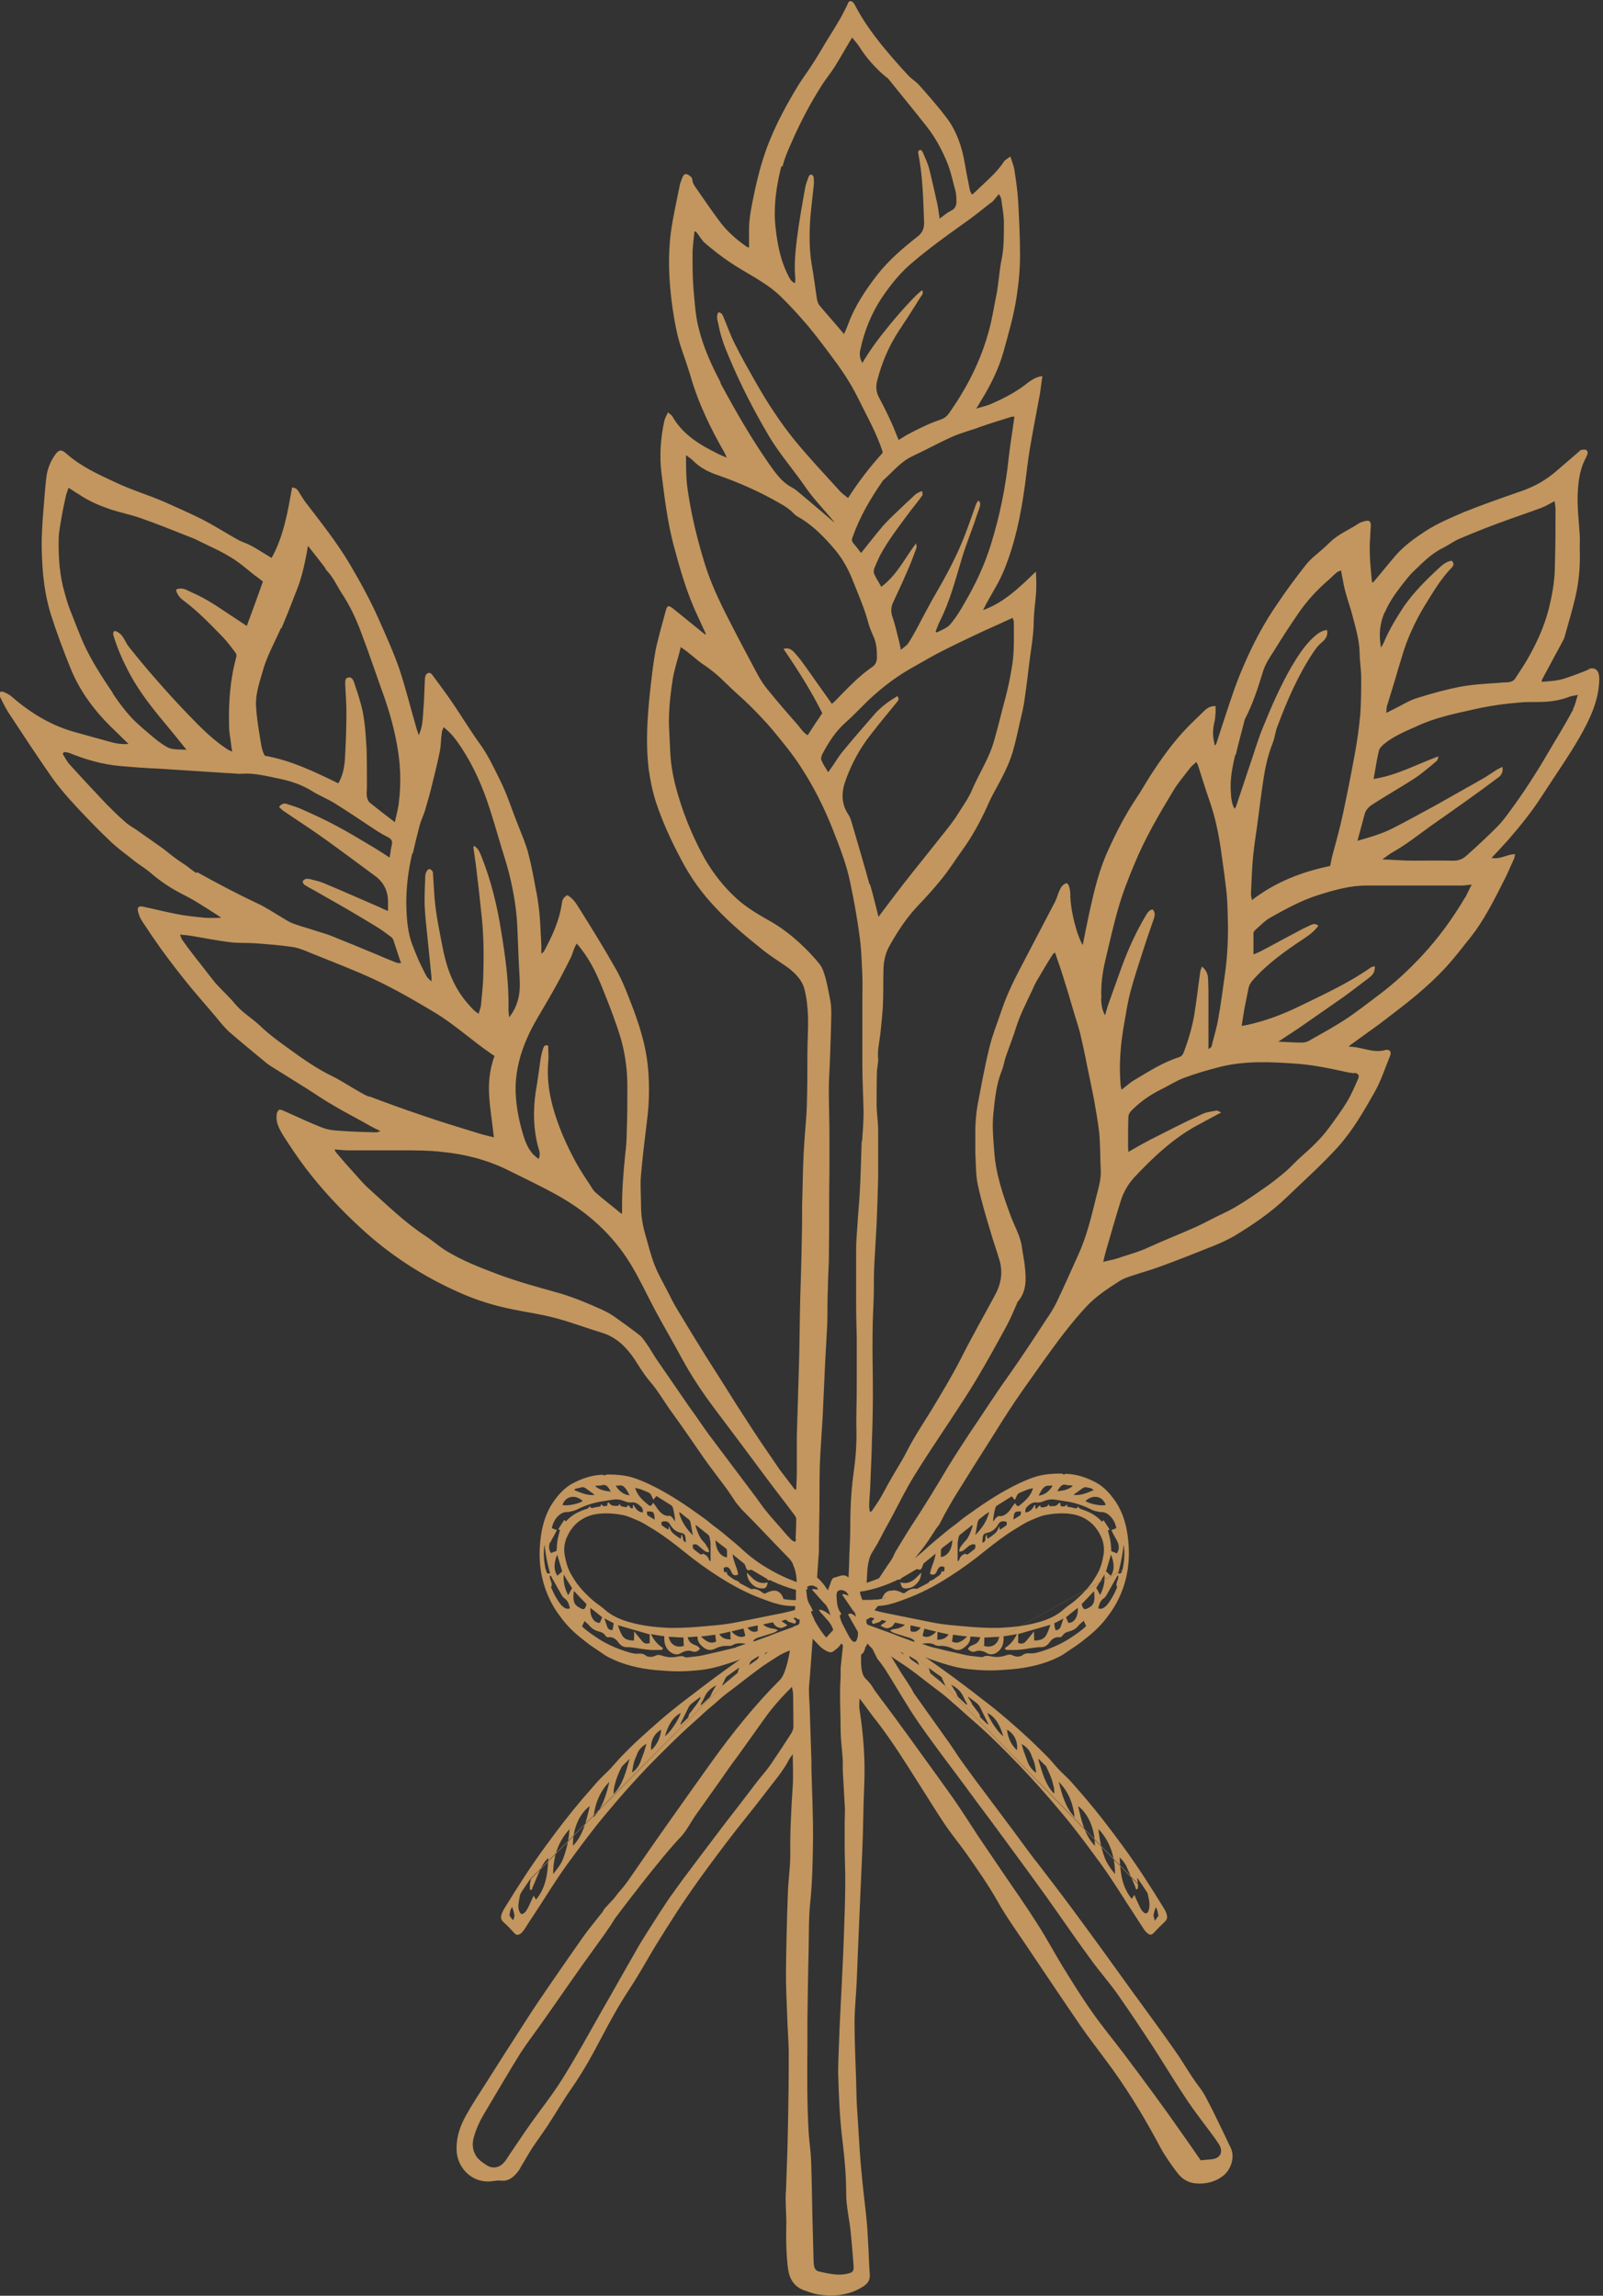 <?xml version="1.0" encoding="UTF-8"?>
<svg xmlns="http://www.w3.org/2000/svg" id="Layer_1" data-name="Layer 1" width="51.64" height="73.94" viewBox="0 0 51.64 73.94">
  <rect x="0" y="0" width="51.64" height="73.94" fill="#333333" stroke="none"/>
  <defs>
    <style>
      .cls-1 {
        fill: none;
      }

      .cls-1, .cls-2, .cls-3, .cls-4, .cls-5 {
        stroke-width: 0px;
      }

      .cls-2 {
        fill: #000;
      }

      .cls-3 {
        fill: #9e9e9e;
      }

      .cls-4 {
        fill: #c2965e;
      }

      .cls-5 {
        fill: #fff;
      }
    </style>
  </defs>
  <g>
    <path class="cls-4" d="M51.24,21.54c-.27.11-.55.22-.83.31-.24.08-.49.09-.74.11,0-.03,0-.05,0-.06.24-.44.47-.88.71-1.32,0-.02.02-.04.02-.06.12-.43.25-.86.35-1.29.12-.51.16-1.03.14-1.55,0-.15.01-.3,0-.45-.03-.47-.09-.94-.06-1.42.02-.34.07-.68.22-.99.03-.06.06-.11.08-.17.03-.06.02-.13-.04-.16-.04-.02-.1,0-.15,0-.03,0-.05.04-.08.06-.24.21-.48.41-.72.62-.32.28-.69.49-1.08.63-.63.22-1.27.44-1.89.69-.42.18-.85.36-1.24.61-.35.23-.69.47-.97.79-.24.28-.47.57-.71.85-.01.01-.03.01-.05.02-.05-.49-.1-.98-.06-1.47.01-.12.01-.25.02-.37,0-.13-.05-.17-.18-.14-.07.02-.15.04-.21.08-.3.2-.65.34-.91.59-.09.09-.18.17-.27.25-.18.16-.38.31-.52.49-.33.42-.65.85-.95,1.3-.37.54-.68,1.11-.95,1.71-.15.33-.29.67-.41,1.01-.2.57-.38,1.14-.57,1.72,0,.03-.03.05-.05.09-.07-.25-.08-.47-.03-.71.03-.11.04-.23.05-.35,0-.07,0-.14,0-.22-.15,0-.25.05-.34.13-.2.2-.41.39-.6.59-.44.46-.81.98-1.16,1.52-.16.25-.31.52-.48.77-.34.51-.62,1.06-.87,1.61-.3.64-.46,1.32-.61,2-.08.36-.15.72-.22,1.08-.08-.13-.12-.26-.17-.39-.12-.38-.21-.77-.23-1.17,0-.1,0-.19-.03-.29-.01-.05-.04-.13-.08-.14-.04-.01-.11.04-.15.08-.05.06-.08.13-.11.2-.04.1-.07.21-.12.31-.34.65-.68,1.3-1.02,1.95-.26.49-.51.98-.69,1.51-.14.42-.31.83-.41,1.25-.15.61-.26,1.23-.38,1.85-.04.24-.06.48-.07.72,0,.27,0,.55,0,.82.02.34.01.69.08,1.02.11.51.26,1.01.41,1.51.09.32.21.64.3.96.1.38.03.75-.16,1.09-.36.67-.74,1.33-1.08,2.01-.29.57-.63,1.13-.96,1.68-.28.45-.57.89-.81,1.36-.15.3-.34.58-.5.87-.12.2-.22.41-.34.61-.08.14-.18.27-.27.41,0,.01-.03.02-.07.04,0-.07-.02-.12-.02-.17,0-.19.02-.37.03-.55.02-.54.05-1.08.06-1.62.02-.51.03-1.02.03-1.52,0-.63-.02-1.26-.01-1.89,0-.43.03-.86.04-1.29,0-.34,0-.67.02-1.01.02-.41.05-.82.07-1.23.02-.51.04-1.02.05-1.52,0-.49,0-.99,0-1.48,0-.26-.04-.52-.05-.78,0-.37,0-.74.01-1.11,0-.06.01-.12.02-.18,0-.08.03-.17.02-.24-.03-.28.04-.54.07-.81.03-.29.06-.57.08-.86.02-.39.01-.78.02-1.17,0-.26.05-.53.17-.76.27-.49.57-.95.96-1.36.27-.28.52-.56.76-.86.23-.28.42-.59.63-.88.32-.44.58-.91.81-1.41.08-.19.17-.37.27-.55.22-.4.44-.81.57-1.25.09-.32.16-.64.23-.96.06-.25.12-.49.15-.74.06-.41.11-.83.16-1.24.05-.39.12-.78.13-1.16,0-.31.04-.61.07-.92.02-.24.02-.48,0-.77-.53.51-1.03,1-1.7,1.24.03-.07.07-.13.1-.2.19-.35.41-.69.56-1.05.37-.89.56-1.83.69-2.79.05-.37.09-.75.15-1.12.1-.6.22-1.2.33-1.8.03-.19.05-.38.08-.58-.21.04-.31.09-.59.31-.32.24-.68.42-1.04.58-.15.07-.31.1-.5.16.07-.11.11-.18.15-.25.31-.5.57-1.02.73-1.59.16-.58.33-1.16.42-1.76.07-.45.11-.9.11-1.35,0-.58-.03-1.15-.06-1.73-.02-.33-.07-.67-.12-1-.02-.14-.08-.27-.13-.44-.09.07-.16.1-.2.15-.24.38-.6.66-.91.97-.04.04-.08.07-.13.11-.02-.05-.05-.09-.06-.12-.06-.3-.12-.59-.17-.89-.09-.53-.26-1.03-.58-1.46-.28-.37-.59-.72-.9-1.07-.1-.11-.24-.19-.34-.3-.29-.31-.57-.63-.84-.96-.33-.41-.64-.84-.88-1.31-.03-.05-.07-.11-.12-.12-.09-.02-.1.07-.13.13-.08.15-.15.31-.24.46-.14.24-.29.48-.44.72-.14.23-.27.46-.42.69-.15.24-.32.46-.47.7-.34.56-.66,1.14-.91,1.75-.22.53-.37,1.08-.49,1.63-.09.44-.2.89-.19,1.34,0,.17,0,.33,0,.51-.03,0-.05-.01-.07-.02-.33-.23-.63-.49-.87-.81-.27-.36-.52-.73-.77-1.09-.06-.08-.11-.16-.12-.28,0-.06-.11-.14-.18-.16-.08-.02-.12.06-.15.14-.02.07-.06.14-.07.21-.1.51-.22,1.02-.29,1.54-.1.79-.06,1.59.05,2.38.07.47.15.95.31,1.4.09.26.18.52.26.78.25.89.65,1.72,1.11,2.52.02.04.04.08.07.16-.13-.06-.22-.09-.31-.14-.57-.28-1.11-.61-1.44-1.19-.02-.04-.08-.07-.14-.13-.05.11-.1.19-.12.28-.12.56-.16,1.12-.09,1.69.1.78.19,1.55.39,2.31.21.78.43,1.56.78,2.29.09.19.17.38.26.57,0,0-.02.01-.02.02-.35-.28-.7-.57-1.05-.85-.13-.1-.18-.09-.22.07-.07.27-.15.54-.22.82-.05.19-.1.38-.13.58-.06.34-.1.69-.14,1.04-.1.89-.17,1.79-.06,2.69.05.35.12.7.23,1.04.22.67.52,1.31.86,1.94.29.54.64,1.02,1.06,1.46.48.52,1.03.97,1.58,1.41.18.14.37.26.56.39.1.07.21.14.3.22.19.16.36.36.42.59.08.3.11.61.12.92.01.4-.02.81-.02,1.21,0,.57,0,1.14-.02,1.7-.02.49-.08.99-.1,1.48-.03.55-.03,1.11-.05,1.66,0,.36,0,.73-.01,1.09-.01.64-.03,1.28-.05,1.91-.02.71-.02,1.41-.04,2.12-.02.77-.05,1.55-.07,2.32,0,.37,0,.74,0,1.11,0,.2-.01.4-.02.61-.01,0-.03,0-.04.01-.16-.21-.32-.42-.48-.63-.31-.45-.62-.9-.92-1.36-.32-.49-.64-.99-.95-1.49-.18-.28-.36-.57-.54-.85-.3-.48-.59-.96-.88-1.44-.13-.21-.24-.43-.35-.65-.14-.27-.29-.53-.4-.81-.13-.33-.21-.68-.31-1.02-.09-.31-.13-.62-.13-.94,0-.32-.03-.63,0-.95.05-.57.12-1.15.19-1.72.06-.46.08-.91.06-1.37-.02-.48-.09-.94-.22-1.4-.1-.37-.23-.73-.37-1.09-.14-.36-.28-.72-.47-1.05-.38-.67-.78-1.32-1.19-1.97-.1-.16-.2-.32-.38-.41-.12.09-.15.12-.17.27-.08.55-.31,1.05-.57,1.53-.01.03-.04.04-.09.09,0-.12,0-.19,0-.26-.02-.34-.03-.69-.06-1.03-.03-.29-.07-.57-.13-.85-.07-.38-.14-.76-.24-1.13-.08-.29-.2-.57-.31-.85-.2-.49-.35-.99-.59-1.47-.2-.4-.38-.8-.65-1.17-.31-.43-.58-.88-.88-1.32-.21-.31-.43-.6-.65-.9-.07-.1-.17-.09-.22.02-.01.03-.02.06-.02.1-.02.33-.02.66-.05.98-.02.28-.02.57-.15.84-.02-.07-.04-.13-.06-.18-.19-.65-.35-1.3-.56-1.94-.19-.55-.43-1.08-.67-1.62-.27-.61-.59-1.19-.93-1.77-.41-.69-.91-1.32-1.4-1.96-.09-.11-.16-.24-.24-.36-.04-.07-.08-.14-.22-.15-.14.78-.27,1.57-.66,2.27-.31-.18-.59-.39-.92-.51-.11-.04-.22-.11-.33-.17-.33-.19-.65-.39-.98-.56-.4-.2-.81-.38-1.21-.56-.53-.23-1.08-.39-1.6-.64-.56-.26-1.11-.51-1.57-.92-.17-.15-.25-.13-.38.06-.15.22-.24.46-.27.73-.04.34-.06.68-.09,1.02-.04.48-.07.95-.05,1.43.02.65.09,1.29.28,1.91.19.6.41,1.19.65,1.78.31.76.8,1.4,1.4,1.97.15.15.3.29.46.45-.23.02-.43-.02-.64-.08-.34-.09-.67-.19-1.01-.28-.81-.21-1.5-.63-2.12-1.17-.08-.07-.17-.11-.27-.15-.04-.02-.09.01-.17.02.12.23.21.44.33.63.46.7.92,1.4,1.4,2.09.24.34.51.65.79.95.36.39.73.77,1.11,1.13.25.24.54.44.81.66.16.12.33.22.48.35.31.27.64.49,1.01.68.16.08.33.17.49.27.23.14.45.28.68.43.03.02.07.05.09.07-.17,0-.34.01-.5,0-.31-.03-.62-.06-.92-.12-.36-.07-.72-.16-1.09-.24-.14-.03-.2.02-.16.17.03.12.08.23.15.33.19.29.38.57.58.85.26.36.53.71.81,1.06.28.35.58.69.88,1.04.16.19.32.4.5.57.4.35.82.69,1.23,1.03.09.07.19.13.29.19.32.2.64.4.96.6.29.18.57.38.87.55.4.24.82.45,1.22.68.09.05.19.1.32.16-.07.02-.11.04-.15.04-.38-.01-.77-.02-1.15-.05-.19-.01-.39-.03-.57-.1-.42-.16-.83-.36-1.24-.54-.05-.02-.14-.06-.17-.03-.04.04-.07.11-.07.18-.02.25.1.45.22.65.22.34.45.69.7,1.02.53.7,1.13,1.34,1.78,1.94.94.87,2,1.56,3.17,2.08.57.26,1.17.44,1.78.56.44.09.89.15,1.33.27.5.13.99.32,1.49.47.47.14.79.46,1.05.84.16.24.3.49.49.71.28.32.49.7.74,1.04.36.49.7,1,1.05,1.5.23.32.47.63.7.94.09.13.18.26.29.43l.18.22c.57.57.94.98,1.5,1.55.08.08.16.17.18.28,0,0,.16.26.09.92,0,0-.02.32-.06.75.03,0,.06,0,.09.04.02.02.06.01.08.02,0,.11,0,.15-.07.18-.04.02-.09.03-.13.05-.08.68-.21,1.49-.43,1.71-.81.81-1.53,1.71-2.2,2.64-.87,1.22-1.74,2.44-2.59,3.68-.11.16-.22.32-.35.46-.11.12-.19.26-.31.37l-.21.23s-.04.07-.06.1c-.21.27-.43.53-.63.81-.36.51-.71,1.02-1.07,1.54-.24.35-.48.7-.71,1.06-.48.74-.95,1.48-1.42,2.22-.19.3-.39.6-.56.91-.19.34-.32.69-.31,1.11,0,.52.42,1.04,1.03,1.03.12,0,.25-.04.37-.03.28.04.45-.12.6-.32.03-.04.06-.09.08-.14.12-.19.23-.39.35-.58.16-.24.33-.47.49-.71.27-.41.51-.83.79-1.23.37-.53.67-1.08.97-1.65.19-.36.39-.73.6-1.08.18-.3.38-.59.56-.89.24-.39.46-.8.71-1.19.32-.51.64-1.02.99-1.52.38-.55.78-1.08,1.18-1.61.4-.53.83-1.04,1.23-1.57.27-.36.57-.69.77-1.09.03-.05.07-.1.11-.15,0,.35.02.68,0,1.01-.05.74-.09,1.48-.08,2.22,0,.43-.07.86-.08,1.29-.03.83-.05,1.66-.06,2.49,0,.47.02.95.04,1.42.01.41.05.82.05,1.24,0,.84-.01,1.68-.03,2.51-.01.54-.03,1.08-.05,1.62,0,.16-.02.33-.02.49,0,.31.03.62.02.93-.01.43,0,.86.05,1.3.04.36.19.63.54.75.15.05.3.11.45.13.5.07.99.03,1.44-.26.17-.11.22-.22.21-.4-.02-.26-.03-.52-.04-.78-.02-.32-.03-.63-.06-.94-.04-.43-.1-.86-.14-1.29-.03-.31-.06-.61-.08-.92-.03-.47-.06-.94-.09-1.42-.02-.3-.02-.6-.03-.91-.02-.61-.05-1.22-.05-1.83,0-.45.05-.89.07-1.34.03-.65.05-1.3.08-1.95.03-.75.07-1.51.1-2.26.03-.69.03-1.37.06-2.06.04-.83-.02-1.66-.15-2.48-.02-.12,0-.24,0-.36.2.26.38.52.58.77.48.62.9,1.3,1.32,1.96.27.42.53.85.81,1.27.23.35.5.67.74,1.01.35.5.7,1,1,1.53.27.48.6.94.91,1.4.58.86,1.16,1.73,1.75,2.59.26.38.55.75.83,1.13.6.8,1.12,1.64,1.6,2.52.1.19.2.38.31.55.13.2.27.4.42.59.14.17.33.28.55.3.32.03.63-.04.89-.24.26-.2.39-.61.25-.9-.26-.54-.51-1.08-.79-1.61-.12-.24-.3-.44-.45-.67-.2-.3-.38-.61-.59-.9-.44-.63-.9-1.25-1.35-1.87-.59-.82-1.18-1.64-1.78-2.45-.41-.56-.84-1.12-1.27-1.68-.03-.04-.06-.08-.09-.11-.31-.41-.61-.83-.92-1.24-.27-.36-.53-.71-.8-1.07-.2-.26-.39-.53-.59-.8-.16-.22-.3-.45-.45-.66-.37-.52-.74-1.04-1.11-1.56-.04-.05-.06-.11-.09-.16l-.19-.3c-.25-.36-.38-.64-.64-.99-.23-.31-.36-.53-.43-.69-.07-.03-.14-.05-.22-.08-.07-.03-.08-.07-.07-.18.03,0,.06,0,.08-.02.04-.04.08-.04.13-.03,0-.07.03-.09.03-.09.07-.13.4-.51.65-.79,0,0-.01,0-.02,0-.13.01-.22.1-.28.27-.24.04-.47.05-.72.04-.02-.09-.06-.17-.08-.27.09-.01.17-.02.25-.04.02,0,.03,0,.05-.01,0-.03,0-.06,0-.06l.03-.56c.03-.43.15-.59.15-.59l.17-.28c.16-.31.33-.62.5-.93.22-.42.43-.84.68-1.25.38-.62.79-1.22,1.19-1.83.28-.43.57-.86.83-1.3.34-.57.66-1.15.98-1.74.12-.22.21-.45.31-.67.01-.03.02-.07.04-.09.28-.32.27-.71.23-1.09-.02-.22-.07-.45-.1-.67-.05-.36-.24-.67-.36-1-.25-.67-.48-1.35-.53-2.07-.03-.4-.07-.81-.03-1.21.05-.47.09-.94.27-1.39.06-.14.08-.3.13-.45.11-.32.24-.64.34-.97.13-.4.32-.77.5-1.15.05-.11.1-.23.16-.33.17-.29.34-.58.52-.86.01-.02.04-.03.07-.05.09.28.19.54.27.81.11.35.22.71.32,1.06.08.28.18.55.24.83.11.45.19.91.29,1.37.04.21.09.43.13.64.06.36.13.72.17,1.08.04.4.03.81.05,1.21.02.29-.07.57-.14.85-.16.65-.31,1.29-.59,1.9-.23.51-.46,1.03-.7,1.53-.09.18-.2.36-.32.53-.3.46-.6.92-.91,1.37-.22.33-.46.65-.68.98-.3.44-.59.89-.89,1.33-.23.35-.46.7-.68,1.06-.38.64-.77,1.28-1.18,1.9-.17.26-.33.54-.5.81-.05.08-.08.17-.13.26-.04.07-.09.13-.15.22l-.47.71s-.01.02-.02.02c.22-.07.44-.15.65-.25.03-.01.05-.04.09-.02.02,0,.05-.04.08-.06.06-.03.11-.07.17-.1.13-.19.26-.39.41-.57.31-.38.32-.39.66-.92l.1-.13c.08-.15.11-.21.16-.31.12-.21.24-.43.37-.64.38-.61.76-1.22,1.15-1.83.25-.4.5-.8.77-1.2.29-.43.6-.85.9-1.28.43-.6.87-1.2,1.37-1.74.32-.35.71-.6,1.1-.85.11-.07.25-.12.38-.16.3-.1.62-.19.92-.3.58-.21,1.15-.44,1.73-.67.22-.09.44-.19.65-.31.59-.36,1.16-.74,1.66-1.22.57-.55,1.17-1.08,1.7-1.67.47-.53.82-1.14,1.16-1.74.21-.37.34-.78.5-1.17.06-.14-.02-.23-.16-.19-.4.11-.75-.11-1.17-.11.05-.05.07-.07.09-.08.3-.22.6-.43.9-.65.4-.31.81-.61,1.2-.94.33-.28.65-.57.94-.89.27-.29.51-.61.76-.92.46-.57.78-1.22,1.11-1.87.12-.23.21-.46.32-.69.02-.04.02-.09.04-.16-.26,0-.48.18-.76.12.18-.19.35-.37.51-.55.41-.47.8-.95,1.13-1.47.4-.62.83-1.23,1.2-1.87.33-.58.62-1.18.63-1.87,0-.29-.13-.41-.4-.31ZM16.97,33.46c.19-.45.46-.86.7-1.28.25-.43.48-.86.7-1.3.06-.11.09-.24.14-.36.02-.05.05-.09.07-.13.38.43.62.92.82,1.42.22.54.43,1.08.6,1.64.14.49.21,1.01.21,1.52,0,.49,0,.99-.02,1.48,0,.25-.02.49-.05.74-.06.6-.11,1.2-.1,1.81,0,.03,0,.05-.01.1-.29-.24-.57-.45-.83-.68-.06-.05-.11-.12-.15-.19-.17-.26-.34-.51-.49-.78-.31-.57-.58-1.17-.75-1.8-.13-.47-.19-.95-.15-1.45.02-.18,0-.35,0-.52-.11-.04-.14.02-.16.08-.04.12-.07.25-.09.38-.05.34-.09.68-.15,1.01-.09.6-.08,1.19.07,1.77.03.12.1.24.02.41-.08-.07-.15-.12-.2-.18-.17-.2-.25-.44-.32-.68-.14-.49-.23-.99-.22-1.5.02-.53.15-1.03.36-1.51ZM13.3,27.48c.07-.3.14-.6.22-.9.04-.15.11-.29.16-.44.07-.24.14-.47.2-.71.1-.41.21-.83.29-1.24.04-.19.03-.38.06-.57,0-.06.03-.12.06-.2.26.2.42.43.58.67.4.61.69,1.28.91,1.97.11.34.21.68.31,1.02.1.35.22.69.31,1.05.15.6.25,1.21.27,1.83.02.52.04,1.04.07,1.56.03.45-.04.87-.34,1.25,0-.09-.02-.17-.02-.25.02-.86-.1-1.71-.24-2.56-.13-.82-.33-1.63-.64-2.4-.07-.17-.1-.22-.22-.32-.01.02-.03.03-.03.05.04.3.09.6.12.91.05.39.09.78.13,1.16.08.66.09,1.32.07,1.97,0,.33-.04.66-.07.99,0,.11-.05.21-.08.33-.17-.1-.26-.23-.37-.35-.42-.49-.64-1.06-.77-1.68-.11-.56-.23-1.12-.28-1.68-.02-.26-.03-.52-.05-.78,0-.03,0-.07-.02-.1-.02-.03-.05-.06-.09-.07-.02,0-.07.02-.08.05-.03.05-.06.11-.06.17-.01.32-.03.64-.02.96.02.37.06.74.1,1.11.04.4.08.79.12,1.19,0,.03,0,.06,0,.14-.07-.07-.13-.11-.16-.17-.09-.16-.16-.32-.24-.48-.07-.16-.14-.33-.2-.49-.17-.42-.2-.87-.21-1.31-.01-.56.06-1.12.19-1.67ZM9.07,20.23c.07-.17.14-.34.21-.51.09-.23.18-.46.27-.69.16-.39.25-.8.33-1.21.01-.06.02-.13.04-.24.2.25.37.47.54.69.02.03.03.06.05.09.22.22.34.5.5.75.26.39.46.82.62,1.25.27.71.51,1.43.77,2.15.16.47.29.94.38,1.43.12.63.15,1.25.07,1.89-.02.21-.08.41-.13.65-.29-.22-.55-.42-.81-.63-.05-.04-.08-.13-.09-.19-.02-.1,0-.21,0-.31,0-.4,0-.81-.01-1.21-.03-.47-.05-.95-.17-1.41-.07-.26-.15-.51-.24-.77-.03-.08-.08-.16-.18-.14-.09.01-.1.1-.1.18.01.31.04.62.04.93,0,.51-.02,1.03-.05,1.54-.02.26-.07.51-.21.76-.76-.37-1.52-.74-2.37-.89-.11-.19-.12-.41-.16-.62-.05-.31-.1-.62-.12-.94-.03-.4.1-.77.21-1.15.13-.49.39-.94.59-1.4ZM3.64,22.33c-.35-.52-.69-1.04-.95-1.61-.15-.35-.29-.71-.43-1.07-.07-.17-.12-.35-.17-.53-.17-.57-.21-1.15-.2-1.73,0-.26.06-.51.1-.77.04-.23.09-.45.14-.68.02-.07.05-.14.08-.23.13.08.24.16.36.23.31.21.65.35,1,.47.32.1.65.17.97.28.54.19,1.06.4,1.59.61.06.02.12.05.17.07.37.19.76.35,1.12.57.27.16.51.37.76.57.1.07.2.15.29.22-.17.48-.34.95-.52,1.43-.17-.11-.35-.23-.53-.35-.39-.26-.78-.53-1.22-.72-.14-.06-.27-.16-.44-.13-.03,0-.05.02-.09.03.03.16.13.27.24.35.47.35.87.77,1.28,1.19.15.16.28.34.41.51.02.03.02.09.01.13-.2.73-.25,1.47-.23,2.23,0,.2.05.41.07.61,0,.05.02.11.03.2-.07-.04-.12-.05-.16-.08-.47-.31-.87-.71-1.26-1.12-.37-.38-.72-.77-1.07-1.17-.29-.33-.57-.67-.84-1.01-.06-.07-.09-.15-.14-.23-.07-.13-.16-.24-.31-.28-.07.04-.06.1-.04.16.11.36.25.7.42,1.03.3.61.7,1.14,1.13,1.66.26.31.52.63.8.98-.23-.02-.45.01-.63-.09-.14-.08-.28-.18-.4-.28-.26-.22-.52-.43-.75-.67-.22-.24-.42-.51-.6-.78ZM6.33,28.12c-.12-.07-.22-.16-.33-.24-.13-.09-.26-.17-.39-.27-.14-.1-.26-.21-.4-.31-.27-.19-.54-.38-.81-.57-.13-.09-.27-.16-.38-.27-.2-.17-.39-.36-.58-.55-.4-.42-.8-.85-1.19-1.28-.09-.1-.16-.23-.23-.35.01-.02.03-.04.04-.06.06.01.11.01.17.03.52.21,1.06.37,1.63.42.44.04.87.07,1.31.09.72.05,1.44.09,2.16.14.15,0,.3.03.45.02.42-.03.82.08,1.22.16.38.08.74.2,1.07.41.23.14.48.24.71.38.43.27.85.55,1.27.83.15.1.3.19.46.27.11.06.14.13.11.25-.03.12-.04.25-.07.4-.18-.12-.34-.22-.5-.32-.41-.24-.81-.49-1.23-.71-.37-.2-.75-.37-1.13-.54-.14-.06-.28-.1-.43-.15-.1-.04-.19-.02-.27.09.05.05.1.1.16.14.44.3.88.58,1.31.89.53.38,1.05.77,1.58,1.16.04.03.09.07.13.1q.32.29.33.73c0,.05,0,.11,0,.16,0,.05,0,.09,0,.17-.1-.04-.19-.08-.27-.12-.6-.26-1.21-.53-1.81-.78-.14-.06-.3-.09-.45-.13-.04,0-.09-.02-.12,0-.04.01-.09.05-.1.08,0,.03.03.09.06.11.1.06.2.12.3.17.33.19.67.38,1,.57.33.19.66.39.99.59.17.1.33.22.49.34.04.03.08.08.09.13.08.23.15.47.24.72-.06,0-.11,0-.16-.02-.21-.08-.42-.17-.63-.26-.48-.2-.96-.4-1.44-.59-.16-.07-.34-.11-.51-.17-.24-.08-.48-.14-.72-.23-.09-.03-.18-.08-.26-.13-.31-.18-.6-.38-.92-.53-.66-.31-1.3-.65-1.93-1ZM11.88,35.32c-.15-.06-.29-.15-.43-.23-.26-.15-.5-.31-.77-.44-.49-.24-.93-.55-1.37-.87-.32-.23-.65-.47-.93-.74-.23-.22-.5-.38-.72-.61-.09-.09-.17-.2-.26-.29-.15-.16-.32-.32-.47-.49-.21-.26-.41-.53-.62-.79-.15-.19-.3-.39-.44-.59-.03-.04-.04-.09-.07-.17.14.02.25.02.35.04.43.07.86.16,1.3.21.25.03.51.01.76.03.4.03.81.06,1.21.12.2.03.39.11.58.19.69.28,1.38.54,2.05.85.68.32,1.32.69,1.97,1.08.64.39,1.18.89,1.79,1.31.04.03.08.05.12.08-.16.44-.2.87-.17,1.31.03.43.1.85.15,1.31-.17-.04-.34-.08-.5-.13-.61-.19-1.22-.37-1.82-.58-.57-.19-1.14-.4-1.7-.61ZM25.65,49.59s-.02.03-.04.07c-.04-.02-.09-.04-.12-.07-.1-.1-.19-.2-.28-.31-.17-.2-.35-.39-.51-.59-.16-.19-.29-.4-.44-.59-.47-.63-.95-1.26-1.42-1.89-.22-.3-.43-.62-.65-.92-.35-.51-.71-1.03-1.06-1.54-.1-.15-.19-.32-.3-.47-.07-.1-.14-.21-.23-.28-.27-.21-.55-.41-.83-.61-.12-.08-.25-.15-.38-.21-.42-.19-.85-.37-1.3-.51-.7-.2-1.4-.38-2.08-.64-.56-.21-1.12-.43-1.63-.74-.23-.14-.44-.33-.67-.48-.66-.43-1.22-.98-1.8-1.5-.16-.14-.3-.3-.44-.46-.22-.24-.44-.49-.65-.74-.02-.02-.02-.05-.04-.09.15.01.29.03.42.03.58,0,1.15,0,1.73,0,.44,0,.88,0,1.31.05.73.07,1.43.25,2.09.57.56.28,1.12.54,1.67.85.95.54,1.74,1.25,2.32,2.2.29.48.52.98.78,1.47.28.52.58,1.03.86,1.55.32.59.69,1.14,1.09,1.67.56.74,1.11,1.48,1.66,2.22.29.39.59.77.88,1.16.03.04.07.1.06.14,0,.21-.01.42-.02.64ZM25.52,55.78c-.23.36-.46.71-.7,1.06-.13.19-.28.35-.42.53-.34.45-.68.89-1.03,1.34-.47.62-.94,1.24-1.41,1.87-.14.19-.27.38-.41.57l-.31.47c-.25.4-.51.78-.74,1.19-.37.64-.73,1.29-1.1,1.93-.42.74-.83,1.49-1.28,2.21-.31.5-.68.96-1.02,1.44-.25.35-.49.72-.73,1.07-.04.06-.07.12-.12.17-.14.18-.36.23-.55.12-.13-.08-.26-.17-.35-.29-.12-.18-.15-.39-.09-.61.09-.34.25-.64.43-.93.36-.6.71-1.21,1.08-1.8.22-.34.47-.66.7-.99.37-.52.73-1.05,1.1-1.57.3-.43.61-.85.91-1.27.11-.16.23-.33.33-.5,0,0,1.45-1.94,2.16-2.67.16-.19.28-.42.42-.63.27-.38.54-.76.81-1.14.18-.26.36-.52.55-.77.16-.22.32-.45.48-.67.12-.17.25-.35.37-.52.26-.37.56-.71.91-1.06.02.1.04.17.04.25,0,.34.01.69.01,1.03,0,.06-.02.12-.05.17ZM27.75,52.98c.02-.43.28-.03.28-.03l.23.47c.09.11.18.23.26.35.36.57.69,1.16,1.07,1.71.47.68.97,1.33,1.46,1.99.3.41.61.83.92,1.24.57.78,1.15,1.56,1.71,2.34.5.7.98,1.41,1.49,2.1.27.37.58.72.84,1.09.38.54.75,1.1,1.12,1.66.38.59.74,1.19,1.13,1.77.27.4.57.78.85,1.16.06.09.13.18.18.27.11.22.02.4-.22.44-.13.02-.26.02-.39.04-.19-.28-.38-.55-.57-.82-.32-.46-.65-.92-.98-1.37-.31-.42-.62-.84-.93-1.25-.34-.45-.7-.88-1.02-1.34-.34-.48-.64-.97-.95-1.47-.28-.46-.53-.93-.82-1.38-.34-.54-.71-1.06-1.07-1.59-.27-.4-.55-.81-.82-1.21-.25-.38-.49-.76-.75-1.14-.35-.5-.71-.99-1.07-1.49-.27-.38-.55-.76-.82-1.13-.26-.36-.43-.57-.69-.93-.02-.02-.11-.18-.13-.2-.08-.1-.1-.12-.16-.18-.22-.18-.16-.76-.14-1.1ZM31.54,13.76c.35-.12.7-.23,1.06-.34.02,0,.05,0,.08,0-.06.44-.13.86-.18,1.28-.1.97-.29,1.91-.58,2.84-.2.65-.49,1.27-.83,1.85-.14.25-.29.5-.48.72-.1.12-.28.18-.43.26-.01-.01-.03-.02-.04-.03.05-.12.09-.25.15-.36.31-.62.48-1.28.68-1.94.12-.42.29-.83.43-1.24.05-.16.11-.31.16-.47.02-.07.04-.15-.05-.21-.02.04-.04.07-.06.1-.13.37-.26.74-.4,1.1-.24.6-.54,1.17-.86,1.72-.24.41-.46.84-.69,1.27-.08.14-.16.29-.25.42-.05.07-.14.12-.23.2-.02-.12-.04-.21-.06-.29-.07-.26-.12-.52-.21-.77-.05-.15-.05-.28,0-.42.15-.33.31-.66.45-.99.12-.26.22-.53.32-.8.02-.05,0-.1-.01-.16-.36.47-.61,1.02-1.12,1.4-.08-.15-.17-.28-.23-.42-.02-.04-.01-.11,0-.16.06-.15.12-.29.19-.43.28-.52.65-.99,1-1.46.12-.16.25-.31.36-.47.02-.03,0-.08,0-.14-.13.03-.21.09-.28.16-.11.11-.22.2-.33.31-.21.2-.43.4-.63.62-.25.29-.48.59-.73.9-.08-.1-.15-.2-.24-.3-.06-.07-.07-.13-.03-.22.23-.65.57-1.23.96-1.79,0,0,0-.01.01-.02.31-.27.57-.61.96-.79.43-.2.84-.43,1.27-.62.27-.12.56-.2.83-.29ZM31.93,6.53c.09-.07.15-.17.25-.28.04.07.06.1.07.14.04.29.1.59.09.88,0,.35,0,.71-.07,1.07-.06.27-.08.56-.12.83-.01.07-.02.15-.03.22-.09.43-.15.86-.27,1.29-.2.73-.51,1.42-.91,2.07-.11.19-.24.37-.36.55-.07.1-.15.17-.27.21-.38.13-.75.31-1.1.5-.08.05-.16.1-.26.16-.08-.18-.14-.36-.22-.53-.13-.29-.27-.57-.42-.85-.09-.18-.1-.35-.05-.54.15-.57.37-1.1.7-1.6.23-.35.46-.7.68-1.06.05-.07.12-.14.07-.24-.13.06-.66.64-1.03,1.09-.32.39-.63.79-.9,1.25-.09-.16-.1-.3-.06-.45.13-.59.35-1.14.68-1.64.29-.43.61-.83,1.01-1.16.51-.43,1.04-.82,1.59-1.21.32-.22.63-.47.93-.71ZM25.21,5.36c.07-.29.19-.55.31-.82.28-.64.61-1.26.99-1.85.12-.18.26-.35.38-.54.15-.24.29-.49.44-.74.03-.06.07-.11.12-.2.09.11.17.2.23.29.23.37.52.69.85.97.03.02.06.04.08.06.41.51.83,1.02,1.24,1.54.29.37.51.78.68,1.21.11.28.17.58.25.87.02.09.03.19.03.29.01.15-.02.28-.18.35-.12.06-.22.15-.36.25-.03-.2-.05-.37-.09-.54-.08-.36-.16-.72-.25-1.08-.05-.18-.13-.34-.2-.51-.01-.03-.04-.05-.06-.08-.08,0-.1.04-.09.11.15.74.16,1.49.19,2.23,0,.19-.05.32-.2.44-.47.37-.93.76-1.3,1.23-.38.49-.73,1.01-.95,1.61-.04.11-.09.22-.13.31-.25-.3-.52-.6-.78-.91-.05-.05-.07-.13-.09-.2-.06-.37-.1-.75-.17-1.12-.08-.48-.08-.97-.05-1.46.03-.38.08-.76.12-1.15,0-.07,0-.15-.01-.22,0-.03-.05-.07-.08-.08-.03,0-.07.04-.08.07-.04.12-.09.23-.11.35-.1.55-.2,1.11-.27,1.67-.05.41-.09.83-.05,1.25,0,.05,0,.09-.01.16-.1-.04-.15-.11-.19-.19-.2-.37-.31-.77-.38-1.19-.05-.32-.09-.64-.08-.96.01-.48.09-.95.21-1.42ZM23.21,12.31c-.29-.55-.55-1.12-.7-1.73-.11-.42-.13-.85-.17-1.28-.03-.37-.03-.74-.03-1.11,0-.24.04-.49.06-.73h.05c.1.12.18.27.29.37.25.21.51.42.78.6.54.37,1.16.64,1.64,1.1.32.31.62.64.91.98.33.4.64.82.95,1.24.25.35.48.72.67,1.11.27.55.58,1.09.77,1.68,0,.01,0,.03,0,.05-.4.44-.77.92-1.11,1.45-.1-.08-.19-.14-.27-.23-.49-.54-.99-1.07-1.45-1.63-.47-.58-.88-1.21-1.25-1.86-.23-.41-.47-.82-.68-1.25-.14-.27-.24-.57-.36-.85-.03-.08-.06-.15-.17-.16-.07.12-.03.25,0,.37.03.16.07.32.12.48.06.2.14.39.22.58.37.89.81,1.74,1.3,2.57.32.53.71.99,1.07,1.49.11.15.21.31.33.45.23.28.48.55.71.83-.03-.02-.06-.04-.08-.06-.39-.33-.77-.66-1.16-.98-.06-.05-.13-.08-.19-.12-.31-.18-.5-.47-.7-.75-.57-.82-1.07-1.69-1.55-2.58ZM22.68,18.08c-.24-.79-.43-1.59-.54-2.4-.04-.33-.04-.65-.04-1.02.1.07.17.12.23.18.23.23.51.37.81.47.69.24,1.36.54,2,.91.16.09.31.19.44.33.08.08.18.12.27.18.39.25.71.58,1.01.93.28.32.48.69.63,1.08.17.43.36.86.48,1.31.04.17.12.33.19.5.08.2.09.42.09.63,0,.11-.04.23-.15.3-.45.31-.82.71-1.2,1.1-.03.03-.06.05-.1.09-.29-.41-.57-.8-.85-1.2-.1-.14-.21-.29-.33-.42-.09-.1-.18-.21-.38-.15.46.67.89,1.35,1.25,2.07-.16.23-.31.46-.47.71-.16-.09-.25-.26-.37-.39-.31-.35-.62-.71-.92-1.08-.12-.14-.22-.3-.31-.46-.31-.58-.62-1.16-.92-1.75-.32-.62-.62-1.25-.82-1.92ZM27.76,36.71c-.02.55-.03,1.1-.06,1.65-.02.38-.06.75-.08,1.13-.02.26-.04.52-.04.78,0,.55,0,1.1,0,1.65,0,.4.01.8.02,1.19,0,.39,0,.78,0,1.17,0,.36,0,.73-.01,1.09,0,.23-.01.45,0,.68.01.49-.03.97-.1,1.45-.08.59-.1,1.19-.1,1.79,0,.27-.02.55-.03.82,0,0,0,.42-.06,1.2.02.02.04.05.05.09-.02,0-.04-.02-.05-.02,0,.06,0,.13-.01.19.08.11.15.22.23.34.03.05.05.1.05.18-.12-.11-.18-.13-.25-.09.1.18.2.35.3.53.01.02.03.04.02.06,0,.07,0,.14-.03.2-.03.1-.09.13-.16.07-.04-.03-.08-.08-.1-.13-.05-.09-.09-.18-.14-.26-.04.38-.08.8-.13,1.26,0,.1,0,.19,0,.29-.04.56,0,1.11,0,1.67,0,.34.05.67.07,1.01,0,.11,0,.22,0,.33.02.42.05.83.07,1.25,0,.16-.01.32-.01.47,0,.24,0,.48,0,.72,0,.36.02.71.02,1.07,0,.56-.02,1.11-.04,1.67-.02.61-.05,1.22-.08,1.83-.03.57-.06,1.14-.08,1.71-.01.33-.03.66-.03.99.02.74.05,1.48.14,2.21.07.57.12,1.14.12,1.72,0,.39.1.79.14,1.18.04.38.07.76.1,1.15,0,.17-.04.19-.2.23-.3.07-.59,0-.87-.06-.18-.03-.21-.12-.22-.34-.01-.49-.03-.97-.04-1.46-.01-.59-.02-1.18-.04-1.77-.01-.31-.06-.61-.08-.92-.05-.89-.05-1.78-.04-2.68,0-.3,0-.59,0-.89.01-.77.02-1.54.04-2.31.01-.51,0-1.02.05-1.52.07-.65.08-1.3.09-1.95.01-.79-.03-1.58-.05-2.37,0-.08,0-.15,0-.23-.02-.51-.03-1.03-.05-1.54,0-.25-.03-.51-.03-.76,0-.15.02-.3.03-.43.05-.71.1-1.33.14-1.85-.07-.13-.11-.24-.1-.26h.06c-.04-.09-.07-.16-.12-.23-.08-.14-.08-.31-.1-.47.02,0,.04,0,.05,0,0-.03-.02-.05-.02-.08.11-.07.22-.06.3.02.05-.76.08-1.14.08-1.14,0-.62.02-1.24.02-1.85,0-.32,0-.63.01-.95.02-.51.06-1.01.09-1.52.03-.58.05-1.17.08-1.75.02-.43.05-.85.07-1.28.01-.38,0-.77.02-1.15,0-.28.02-.56.03-.84,0-.34.01-.69.01-1.03,0-.64,0-1.29.01-1.93,0-.36,0-.73,0-1.09,0-.51-.02-1.03-.02-1.54,0-.25.02-.51.03-.76.02-.55.04-1.09.05-1.64,0-.18-.01-.36-.05-.53-.06-.3-.11-.6-.22-.89-.06-.15-.16-.25-.25-.36-.44-.49-.93-.93-1.52-1.25-.35-.2-.7-.41-1-.68-.41-.37-.75-.8-1.03-1.28-.36-.65-.65-1.33-.86-2.04-.14-.47-.24-.94-.26-1.43-.01-.28-.03-.56-.04-.84-.01-.47.04-.94.11-1.41.05-.37.18-.72.27-1.11.11.08.2.14.28.21.13.1.26.22.4.32.28.18.54.4.78.64.25.25.53.48.78.73.25.25.49.5.72.77.31.38.63.76.9,1.18.42.64.76,1.32,1.04,2.03.21.54.43,1.09.55,1.66.13.61.24,1.22.32,1.84.05.39.06.79.08,1.18.01.29,0,.59,0,.88,0,.67,0,1.33,0,2,0,.51.03,1.03.04,1.54,0,.32-.03.64-.05.97ZM28.01,28.48c-.18-.66-.38-1.32-.57-1.98-.03-.1-.06-.2-.12-.28-.24-.37-.21-.75-.06-1.14.19-.51.45-.99.79-1.42.27-.35.56-.7.84-1.04.05-.06.09-.1.02-.2-.29.17-.56.37-.77.62-.33.38-.67.77-.99,1.16-.12.14-.21.3-.32.46-.04.06-.09.12-.15.21-.09-.15-.17-.26-.22-.39-.02-.04,0-.12.02-.17.2-.38.43-.75.76-1.04.26-.23.5-.49.75-.73.46-.43.95-.8,1.51-1.1.27-.15.53-.31.81-.45.37-.19.75-.37,1.13-.55.31-.15.62-.28.94-.43.07-.03.15-.07.24-.11.02.05.04.09.04.14,0,.46.02.91-.05,1.37-.06.37-.13.74-.23,1.1-.13.48-.24.96-.38,1.43-.06.2-.15.4-.24.59-.15.31-.32.61-.45.92-.12.28-.3.52-.46.78-.17.27-.37.51-.57.76-.4.51-.81,1.01-1.2,1.51-.26.34-.52.68-.78,1.03-.09-.36-.17-.7-.27-1.04ZM44.61,19.73c.13-.31.32-.59.53-.86.13-.16.25-.33.4-.47.29-.28.57-.57.94-.75.18-.09.35-.22.54-.3.4-.17.8-.33,1.2-.48.48-.18.97-.34,1.45-.52.13-.05.26-.13.41-.21.01.09.03.17.03.26,0,.6,0,1.21-.02,1.81,0,.41-.06.8-.15,1.2-.13.61-.37,1.17-.67,1.71-.14.26-.31.5-.47.75-.03.04-.09.08-.14.09-.07.02-.15.02-.22.02-.45.04-.91.05-1.35.13-.48.09-.96.22-1.43.37-.27.08-.51.24-.76.36-.07.03-.13.07-.24.12.01-.11,0-.18.03-.25.12-.39.24-.77.35-1.16.09-.28.16-.55.26-.82.18-.48.41-.93.68-1.36.23-.37.46-.75.77-1.07.07-.07.11-.14.02-.24-.18.02-.31.14-.43.25-.41.38-.8.77-1.12,1.23-.24.37-.47.74-.64,1.15-.02.05-.05.09-.09.17-.08-.42-.04-.79.12-1.15ZM39.81,24.31c.08-.35.18-.7.27-1.06,0-.03.02-.07.03-.1.25-.48.41-.98.57-1.5.07-.24.21-.46.35-.67.27-.44.55-.87.84-1.29.25-.35.54-.67.87-.96.11-.09.21-.2.32-.29.03-.03.08-.04.14-.07.02.12.04.22.06.31.06.41.22.79.32,1.19.1.38.21.75.22,1.15,0,.27.05.53.05.8,0,.4,0,.8-.03,1.19-.04.44-.1.87-.18,1.3-.12.65-.25,1.31-.39,1.96-.1.45-.22.89-.34,1.33-.02.09-.04.19-.06.29-.91.19-1.75.51-2.52,1.1-.01-.09-.04-.15-.03-.22.02-.4.03-.81.07-1.21.04-.4.11-.8.16-1.2.05-.39.1-.79.16-1.18.06-.43.15-.85.31-1.25.07-.17.08-.36.15-.53.31-.83.66-1.64,1.15-2.38.08-.12.16-.23.28-.33.11-.09.21-.21.17-.4-.17.02-.3.11-.42.22-.3.27-.52.62-.73.97-.36.63-.65,1.29-.92,1.96-.18.44-.31.91-.47,1.36-.13.39-.26.78-.39,1.17,0,.02-.03.04-.05.08-.1-.18-.11-.37-.12-.55-.03-.4.05-.79.14-1.18ZM35.48,32.17c-.02-.42.03-.84.13-1.25.14-.59.27-1.18.44-1.75.13-.45.31-.9.49-1.33.34-.83.79-1.6,1.25-2.36.16-.27.37-.51.56-.76.05-.06.12-.11.19-.18.03.07.06.11.07.16.11.34.21.68.33,1.02.19.53.31,1.08.39,1.64.07.49.14.98.19,1.46.03.35.03.71.04,1.07,0,.5-.03,1-.1,1.49-.07.49-.13.98-.22,1.46-.05.29-.14.57-.21.86,0,.03-.05.05-.1.09,0-.23,0-.42,0-.6,0-.35,0-.7,0-1.05,0-.19,0-.37-.01-.56,0-.17-.04-.32-.2-.45-.02.06-.04.1-.05.14-.07.48-.12.95-.2,1.43-.07.41-.19.81-.34,1.2-.03.08-.07.12-.15.15-.53.17-.99.47-1.46.75-.13.08-.25.19-.39.3-.01-.07-.03-.11-.03-.15-.06-.68,0-1.34.12-2.01.06-.34.11-.68.2-1.01.11-.42.25-.83.38-1.24.12-.38.25-.75.38-1.13.03-.1.03-.19-.05-.27-.12.02-.17.12-.22.2-.31.52-.56,1.07-.77,1.64-.14.4-.29.8-.43,1.2-.04.11-.07.23-.11.37-.1-.17-.12-.35-.13-.53ZM43.63,34.55c.13.03.17.08.12.2-.11.25-.22.51-.36.74-.17.28-.37.55-.56.81-.26.36-.58.66-.91.95-.17.15-.32.32-.49.47-.2.17-.4.33-.61.48-.46.32-.92.65-1.43.89-.29.13-.56.29-.85.42-.51.23-1.03.43-1.53.66-.34.16-.7.25-1.05.37-.13.04-.26.06-.42.1.03-.13.06-.25.09-.36.16-.54.31-1.08.48-1.62.09-.28.24-.53.43-.74.63-.67,1.3-1.3,2.13-1.73.21-.11.42-.23.67-.36-.07-.03-.12-.07-.16-.06-.16.03-.33.05-.47.12-.56.26-1.11.54-1.66.82-.23.12-.46.25-.7.39,0-.06-.01-.1-.01-.14,0-.33,0-.66.01-.98,0-.12.09-.2.16-.27.26-.25.55-.45.87-.61.25-.12.49-.28.75-.38.38-.14.78-.26,1.18-.36.81-.2,1.63-.16,2.46-.1.56.04,1.11.16,1.66.28.07.01.14.02.2.03ZM47.2,28.9c-.4.68-.86,1.31-1.39,1.88-.43.46-.89.89-1.4,1.27-.36.27-.7.54-1.08.79-.37.24-.77.46-1.16.68-.07.04-.16.06-.23.06-.24,0-.48-.02-.76-.03.28-.19.54-.35.78-.52.45-.31.9-.63,1.35-.94.26-.19.52-.39.77-.58.16-.12.21-.2.21-.39-.05.01-.1.02-.13.04-.71.5-1.5.86-2.28,1.24-.55.27-1.11.48-1.7.61-.05.01-.1.02-.18.03.03-.2.06-.38.09-.56.04-.22.09-.43.13-.65.02-.1.06-.17.13-.25.48-.55,1.07-.96,1.67-1.36.17-.11.32-.23.45-.4-.09-.09-.18-.06-.26-.02-.15.07-.3.14-.44.22-.15.08-.3.16-.45.24-.24.13-.48.26-.73.39-.07.03-.13.06-.21.09,0-.24,0-.47,0-.69,0-.03.03-.07.06-.1.16-.14.31-.3.49-.4.5-.28,1.01-.56,1.56-.73.51-.16,1.01-.3,1.55-.3.51,0,1.01,0,1.52,0,.51,0,1.03,0,1.54,0,.09,0,.19-.02.31-.03-.08.15-.14.29-.21.42ZM50.68,22.85c-.23.43-.48.84-.73,1.26-.17.29-.34.58-.52.86-.22.35-.45.69-.69,1.02-.16.22-.32.45-.51.64-.32.32-.65.63-.99.93-.13.12-.28.17-.47.16-.42-.01-.84,0-1.26,0-.32,0-.64-.03-.98-.04.12-.08.22-.17.33-.23.43-.24.82-.55,1.22-.84.4-.28.8-.56,1.19-.84.34-.24.68-.49,1.01-.74.08-.06.15-.16.12-.33-.08.04-.13.06-.18.09-.16.1-.31.21-.47.3-.49.28-.98.55-1.47.83-.46.25-.91.5-1.38.74-.36.19-.75.3-1.17.42.04-.14.07-.26.1-.37.04-.16.09-.32.13-.48.04-.17.17-.27.3-.35.42-.27.86-.52,1.28-.79.26-.17.49-.37.73-.57.04-.03.06-.1.07-.16-.69.25-1.33.61-2.09.73.06-.32.1-.62.17-.91.02-.08.1-.16.17-.22.31-.25.67-.4,1.03-.56.59-.28,1.22-.41,1.85-.55.52-.12,1.04-.19,1.56-.23.17-.01.34-.01.51-.01.35,0,.69-.04,1.02-.17.07-.03.16-.03.27-.06-.06.17-.08.33-.16.46Z"></path>
    <path class="cls-3" d="M29.01,50.97s-.01,0-.02,0c0,0,0,.01,0,.02,0,0,.01-.01.02-.02,0,0,0,0,0,0Z"></path>
  </g>
  <path class="cls-2" d="M28.14,52.3s.01,0,.02,0c-.01-.04-.02-.07-.03-.1,0,0-.01.01-.02.02.01.03.02.05.03.08Z"></path>
  <g>
    <g>
      <path class="cls-1" d="M18.76,52.38c.03-.06.05-.11.08-.17.05.05.11.09.16.15.08.1.18.15.28.18.09.02.18.05.24.15.02.03.07.05.1.04.13-.01.23.05.32.18.07.09.15.14.25.14.23,0,.45.06.67.08.15.02.3.01.45.01.03,0,.03,0,.06-.06-.16-.1-.29-.24-.39-.45.15.03.29.05.43.07,0,.03,0,.05,0,.07,0,.16.04.28.13.38.13.13.28.18.43.08.11-.06.23-.09.35-.04.09.03.16,0,.24-.08-.03-.06-.07-.09-.12-.11-.05-.02-.1-.04-.15-.07-.06-.04-.1-.1-.13-.2.11,0,.21-.02.32-.02,0,.19.1.28.21.36.1.08.21.09.33.04.14-.07.29-.11.44-.1.06,0,.12,0,.18-.04.02-.02.05-.02.08-.03.11-.03.21-.01.32,0-.11.04-.21.08-.32.11-.37.09-.74.18-1.11.26-.15.03-.31.04-.47.06-.02,0-.04,0-.06,0-.09-.06-.18-.04-.28-.02-.16.03-.32.02-.48-.04-.07-.02-.13-.03-.19,0-.08.04-.17.06-.26.03-.02,0-.04,0-.05-.02-.08-.06-.16-.08-.25-.07-.1.01-.2-.01-.3-.04-.34-.1-.68-.24-.99-.44-.18-.12-.37-.24-.53-.4Z"></path>
      <path class="cls-1" d="M23.79,50.92c-.06-.03-.1-.04-.14-.06-.05-.03-.1-.07-.16-.11-.04-.03-.09-.06-.09-.15-.08.04-.09.03-.1-.12.1-.06.17-.03.23.08,0,.01.01.03.02.05.05.11.12.13.22.08-.03-.22-.15-.4-.18-.65.13.11.25.2.37.3.02.02.04.06.05.1.04.12.07.13.16.1.02,0,.04,0,.05.01.15.09.31.18.46.27.03.02.06.07.08.06.04-.02.06,0,.09.02.3.14.61.25.93.32.08.02.16.03.25.04-.01.1-.05.18-.08.27-.24,0-.48,0-.72-.04-.05-.17-.15-.26-.28-.27-.1,0-.19.03-.28.08-.04.02-.07.02-.11-.01-.11-.09-.22-.14-.35-.12-.01,0-.02,0-.03,0-.12-.07-.25-.13-.37-.2-.01,0-.01-.04-.02-.04ZM24.07,50.65c.01.13.04.23.11.31.11.14.25.21.4.2.1,0,.14-.06.16-.19,0,0-.01,0-.02,0-.19.05-.36-.02-.51-.18-.05-.05-.09-.09-.14-.14Z"></path>
      <path class="cls-1" d="M20.4,48.49s0,.07-.01.1c-.07.03-.09-.1-.16-.1,0,.01-.01.04-.03.06-.06,0-.12-.01-.18-.03-.02,0-.04-.05-.06-.08,0,.02-.02.05-.03.07-.04,0-.08,0-.12,0q-.12,0-.19-.11c-.06,0-.04.06-.04.1-.07.02-.14.05-.21-.05,0,.03-.01.05-.02.08-.09.01-.18.03-.26.05-.04,0-.06-.01-.08-.07-.03.09-.09.09-.14.11-.23.08-.44.18-.63.39-.02-.01-.03-.03-.05-.05-.07.1-.13.2-.2.31.03,0,.04.01.06.02-.03.11-.06.22-.08.33-.02.11-.02.22-.03.34-.06.02-.12.05-.18.07-.07-.1-.08-.23-.03-.35.04-.09.09-.17.14-.26.02-.04.04-.09.07-.14-.06-.02-.11-.04-.16-.06.03-.23.22-.5.45-.52.05,0,.11,0,.16-.02.06-.01.13-.03.19-.06.28-.14.56-.23.85-.27.11-.02.21-.03.32-.05.13-.02.25,0,.37.05.07.03.15.05.22.04.13-.02.24.06.33.16.04.04.04.1.04.16-.13,0-.23-.1-.3-.24,0,0-.01,0-.02.01Z"></path>
      <path class="cls-1" d="M21.74,49.01s-.06-.08-.09-.12c-.03-.04-.06-.06-.1-.06-.14.02-.26-.07-.36-.2-.05-.07-.1-.15-.16-.22-.01.02-.02.03-.03.05-.03.05-.07.06-.11.03-.14-.12-.29-.23-.39-.43-.02-.04-.03-.08-.05-.13.06.02.11.02.16.04.09.03.17.07.25.1.06.02.1.06.13.14.01.03.03.07.05.1.03-.04.06-.07.09-.11.01,0,.03,0,.05.02.14.09.29.18.43.27.02.01.04.04.05.06.04.14.07.29.08.46Z"></path>
      <path class="cls-1" d="M20.93,52.64v.28c-.09.03-.17.02-.23-.05-.05-.05-.1-.12-.15-.18-.04-.04-.07-.09-.12-.15,0,.11,0,.2-.01.3-.11-.01-.21-.01-.3-.08-.04-.03-.08-.08-.1-.13-.05-.09-.08-.19-.12-.3.35.1.7.2,1.04.3Z"></path>
      <path class="cls-1" d="M25.54,52.13c.07-.03.14-.06.2,0,.02.02.06.01.08.02,0,.11,0,.15-.07.18-.19.07-.39.14-.58.21-.12.04-.25.09-.37.14-.15.06-.31.11-.46.17-.02,0-.05.03-.08,0,.04-.05.09-.08.14-.1.1-.03.19-.06.29-.09.09-.03.18-.05.27-.09.03-.01.06-.04.1-.06-.08-.06-.16-.05-.24-.07-.08-.02-.16-.05-.24-.12.12-.03.21-.05.32-.07.04.07.09.14.16.16.04.01.08.03.12.02.06-.01.12-.05.17-.07,0,0,0-.02,0-.03-.03-.02-.06-.04-.09-.06-.03-.02-.06-.03-.08-.07.04,0,.08-.02.11-.03.01,0,.03,0,.04,0,.07.09.16.08.25.12.01,0,.03,0,.04,0,0-.02.02-.05.03-.08-.03-.03-.06-.06-.09-.09Z"></path>
      <path class="cls-1" d="M22.32,49.73c.06-.02.12-.02.17.03.06.05.12.1.18.15.05.04.1.07.17.06,0-.09-.04-.15-.09-.21-.03-.04-.07-.09-.1-.12-.12-.12-.18-.3-.24-.48,0,0,0-.02,0-.04.02.01.04.02.05.03.11.09.23.18.34.27.03.02.05.05.06.1.01.07.03.13.03.2,0,.18,0,.37,0,.56-.03,0-.05-.03-.06-.07-.03-.08-.09-.13-.16-.16-.01,0-.03-.02-.04,0-.05.04-.08,0-.12-.03-.05-.03-.09-.07-.13-.1-.06-.03-.07-.09-.06-.17Z"></path>
      <path class="cls-1" d="M18.35,51.8c-.09.04-.17,0-.24-.07-.15-.17-.26-.38-.36-.61.05-.08.01-.15-.01-.22-.02-.05-.04-.1-.02-.16.05.02.06.09.09.13.09.16.18.32.27.48.03.06.07.11.12.14.09.07.13.17.16.31Z"></path>
      <path class="cls-1" d="M22.1,49.68c-.06-.02-.09-.06-.1-.13,0-.04-.02-.08-.04-.14-.01.06-.02.1-.03.15-.02,0-.03-.02-.05-.03-.02-.01-.04-.03-.06-.04-.1-.08-.22-.13-.26-.34-.02.06-.02.08-.03.12-.08-.05-.15-.1-.22-.15v-.1c.06-.03.13-.03.18-.01.03,0,.07.05.09.08.09.16.21.25.36.28.12.02.14.07.15.23,0,.03,0,.06,0,.09Z"></path>
      <path class="cls-1" d="M18.49,51.24c.14.15.27.29.4.42,0,.01,0,.02,0,.03-.05.15-.08.16-.19.11,0,0,0,0,0,0-.19-.09-.24-.21-.21-.48,0-.02,0-.04.01-.07Z"></path>
      <path class="cls-1" d="M22.03,53.01c-.22.07-.43-.02-.49-.29.01,0,.02,0,.03,0,.15,0,.29.02.45.02,0,.09,0,.18.01.27Z"></path>
      <path class="cls-1" d="M18.12,48.47c.09-.27.39-.36.65-.13-.07.08-.5.18-.65.13Z"></path>
      <path class="cls-1" d="M21.89,48.7s.06.05.09.07c.06.05.12.1.19.15.04.03.07.07.08.14.02.13.05.26.07.39-.19-.2-.36-.41-.44-.72,0,0,0-.01.01-.02Z"></path>
      <path class="cls-1" d="M23.41,50.16c-.22-.03-.36-.25-.37-.55.01,0,.02,0,.03,0,.1.08.2.16.31.24.03.02.05.05.05.1,0,.06,0,.13,0,.2Z"></path>
      <path class="cls-1" d="M19.02,51.79s.02.01.03.02c.12.09.23.18.35.28-.03.06-.05.13-.08.18-.19,0-.32-.21-.3-.48Z"></path>
      <path class="cls-1" d="M17.95,50.08c.05.18.11.36.16.54-.05.05-.1.09-.15.14-.12-.15-.13-.39-.01-.68Z"></path>
      <path class="cls-1" d="M23.07,52.87c-.2.1-.34-.03-.49-.16.15-.02.3-.04.46-.06.01.08.02.15.03.22Z"></path>
      <path class="cls-1" d="M19.15,48.15c-.22.02-.43-.07-.64-.16.02-.04.05-.04.07-.05.04-.02.09-.02.13-.03.07-.03.13,0,.18.04.08.06.17.12.25.18,0,0,0,.02,0,.02Z"></path>
      <path class="cls-1" d="M18.15,50.71c.09.16.18.3.27.44-.04.07-.08.14-.12.22-.1-.2-.16-.4-.14-.66Z"></path>
      <path class="cls-1" d="M23.58,52.54c.13-.03.25-.06.37-.09.02.08.04.15.06.23-.11.09-.3.03-.44-.13Z"></path>
      <path class="cls-1" d="M17.71,50.69c-.11,0-.11-.01-.13-.12-.06-.27-.08-.54-.04-.81.02.15.04.31.07.46.03.16.07.31.11.47Z"></path>
      <path class="cls-1" d="M20.28,48.16c-.19-.02-.33-.13-.44-.3.03-.03.06-.01.09,0,.06,0,.12,0,.16.04.08.06.13.16.19.28Z"></path>
      <path class="cls-1" d="M19.68,48.05c-.18-.02-.35-.04-.51-.18.03,0,.05-.01.06-.02.06,0,.12,0,.18-.02.13-.03.19.08.27.21Z"></path>
      <path class="cls-1" d="M23.17,52.63c.12-.03.24-.05.36-.08,0,.09,0,.17.01.25-.14,0-.27-.02-.37-.17Z"></path>
      <path class="cls-1" d="M19.48,52.13c.11.06.2.1.29.15-.01.08-.02.15-.04.22-.08.01-.14-.03-.17-.11-.03-.08-.05-.16-.09-.26Z"></path>
      <path class="cls-1" d="M24.41,52.35v.18c-.12.06-.24.02-.33-.11.11-.02.21-.05.33-.07Z"></path>
      <path class="cls-1" d="M20.84,48.68s.05,0,.07,0c.15,0,.17.04.18.26-.07-.04-.14-.09-.21-.13-.04-.03-.02-.07-.03-.13Z"></path>
      <path class="cls-5" d="M22.21,49.69s.01.05.02.08h-.02s0-.05-.01-.07c0,0,0,0,.01,0Z"></path>
      <path class="cls-4" d="M24.73,50.97c-.02.13-.06.19-.16.19-.16,0-.29-.06-.4-.2-.07-.09-.1-.18-.11-.31.05.05.1.1.14.14.15.16.32.23.51.18,0,0,.01,0,.02,0"></path>
      <path class="cls-1" d="M25.54,52.13c.07-.03.14-.06.2,0,.02.02.06.01.08.02,0,.11,0,.15-.07.18-.19.07-.39.14-.58.21-.12.04-.25.09-.37.14-.15.06-.31.11-.46.17-.02,0-.05.03-.08,0,.04-.05.09-.08.14-.1.1-.03.19-.06.29-.09.09-.03.18-.05.27-.09.03-.01.06-.04.1-.06-.08-.06-.16-.05-.24-.07-.08-.02-.16-.05-.24-.12.12-.03.21-.05.32-.07.04.07.09.14.16.16.04.01.08.03.12.02.06-.01.12-.05.17-.07,0,0,0-.02,0-.03-.03-.02-.06-.04-.09-.06-.03-.02-.06-.03-.08-.07.04,0,.08-.02.11-.03.01,0,.03,0,.04,0,.07.09.16.08.25.12.01,0,.03,0,.04,0,0-.02.02-.05.03-.08-.03-.03-.06-.06-.09-.09Z"></path>
    </g>
    <g>
      <path class="cls-4" d="M25.65,53.1c-.21.05-.41.13-.6.25-.22.14-.43.27-.64.43-.34.25-.67.52-1.01.77-.16.12-.31.27-.47.4-.16.13-.31.27-.46.41-.54.47-1.06.99-1.58,1.52-.47.49-.92,1-1.36,1.53-.44.52-.85,1.08-1.26,1.64-.4.55-.75,1.14-1.13,1.71-.09.13-.17.27-.26.4-.03.04-.06.08-.1.11-.09.07-.15.06-.22-.02-.11-.12-.22-.24-.34-.34-.07-.07-.1-.14-.06-.26.02-.06.05-.12.08-.17.43-.7.87-1.39,1.35-2.04.38-.52.77-1.03,1.18-1.51.16-.18.32-.37.48-.55.13-.14.27-.27.4-.4.12-.13.23-.26.35-.39.19-.19.37-.38.57-.56.49-.45.99-.89,1.51-1.28.42-.32.83-.64,1.25-.94.49-.35.97-.7,1.48-.98,0,0,1.85-.74.83.28ZM24.76,52.8,17.1,60.5s-.03.04-.04.05c-.08.12-.17.25-.25.37-.02.04-.05.08-.06.12-.02.11-.04.21-.05.32,0,.07,0,.14.03.2.04.11.11.11.19.02.03-.03.05-.07.07-.1.06-.11.11-.23.16-.34.01-.03.03-.05.04-.09.02.03.02.05.04.07.01.02.02.04.04.06.32-.39.38-.85.39-1.34-.1.1-.17.2-.23.32-.1.2-.18.42-.27.62-.02.03-.01.1-.06.09-.04,0-.03-.07-.03-.11,0-.02,0-.04,0-.05,0-.06.02-.11.03-.19ZM17.82,60.36c.13-.17.26-.32.33-.52.09-.24.15-.49.18-.74,0-.06.01-.13.02-.19-.37.4-.53.88-.53,1.45ZM18.46,59.45c.33-.35.43-.81.54-1.28-.34.24-.56.76-.54,1.28ZM20.28,56.68s0-.01-.01-.02c-.07.07-.14.14-.21.21-.01.01-.03.03-.04.05-.09.18-.17.37-.22.58-.02.09-.04.17-.03.28.29-.3.39-.7.5-1.09ZM19.12,58.53c.29-.31.41-.72.51-1.14-.3.3-.46.69-.51,1.14ZM20.83,56.16c-.14.08-.26.19-.32.37-.01.04-.04.08-.05.12-.06.14-.07.29-.1.44.12-.08.21-.19.27-.34.04-.11.08-.22.12-.33.03-.09.05-.18.08-.27ZM22.56,54.68s0-.01-.01-.02c-.09.07-.18.14-.26.2-.05.04-.09.09-.12.15-.08.16-.16.33-.24.49,0,0,0,.02-.01.06.09-.09.17-.16.24-.23.01-.01.02-.03.02-.04,0-.07.05-.12.09-.17.06-.08.12-.16.18-.24.04-.06.08-.13.12-.19ZM21.42,55.92c.17-.12.45-.54.51-.75-.27.14-.41.41-.51.75ZM21.3,55.71c-.23.12-.36.39-.32.66.18-.17.29-.38.32-.66ZM23.09,54.27c-.17.09-.32.2-.41.42-.02.05-.05.1-.08.15-.01.02-.02.04-.03.07.01,0,.02,0,.03,0,.09-.08.17-.16.26-.24.01-.01.02-.03.03-.05.02-.05.05-.1.07-.15.04-.07.08-.13.12-.2ZM23.28,54.27s0,0,0,.01c.16-.13.33-.27.48-.4l.05-.17c-.14.1-.26.19-.39.28-.01.01-.03.03-.04.04-.04.08-.07.16-.11.23ZM16.53,61.85c.02-.06.05-.12.04-.17-.01-.09-.04-.17-.07-.26-.07.09-.07.18-.09.27.03.04.05.08.08.11,0,.01.02.02.04.04ZM24.45,53.36s0-.01-.01-.02c-.07.04-.14.08-.21.13-.05.03-.07.08-.1.16.09-.06.18-.12.27-.19.02-.02.03-.05.05-.08ZM24.73,53.21q-.07,0-.1.08s.06-.05.1-.08Z"></path>
      <path class="cls-1" d="M17.1,60.5c-.01.08-.02.14-.03.19,0,.02,0,.04,0,.05,0,.04,0,.1.03.11.05.01.05-.06.06-.09.09-.21.18-.42.27-.62.05-.12.13-.22.23-.32-.02.49-.07.95-.39,1.34-.01-.02-.02-.04-.04-.06-.01-.02-.02-.04-.04-.07-.02.03-.03.06-.04.09-.05.11-.11.23-.16.34-.02.04-.04.07-.07.1-.08.09-.15.09-.19-.02-.02-.06-.03-.13-.03-.2,0-.11.03-.21.05-.32,0-.04.04-.09.06-.12.08-.13.17-.25.25-.37,0-.01.02-.02.04-.05Z"></path>
      <path class="cls-1" d="M17.82,60.36c0-.57.16-1.05.53-1.45,0,.06-.01.13-.02.19-.03.25-.09.5-.18.74-.08.2-.2.36-.33.52Z"></path>
      <path class="cls-1" d="M18.46,59.45c-.01-.52.21-1.04.54-1.28-.11.47-.21.93-.54,1.28Z"></path>
      <path class="cls-1" d="M20.28,56.68c-.12.39-.21.79-.5,1.09-.01-.1,0-.19.03-.28.04-.2.13-.39.22-.58,0-.02.02-.04.04-.05.07-.07.14-.14.21-.21,0,0,0,.01.01.02Z"></path>
      <path class="cls-1" d="M19.12,58.53c.05-.45.21-.84.51-1.14-.1.42-.22.83-.51,1.14Z"></path>
      <path class="cls-1" d="M20.83,56.16c-.03.09-.05.18-.08.27-.04.11-.08.22-.12.33-.06.14-.15.26-.27.34.02-.15.04-.3.1-.44.02-.04.04-.08.05-.12.06-.18.18-.29.32-.37Z"></path>
      <path class="cls-1" d="M22.56,54.68c-.04.06-.08.13-.12.19-.06.08-.12.16-.18.24-.04.05-.08.09-.09.17,0,.02-.01.03-.02.04-.07.07-.15.15-.24.23,0-.03,0-.05.01-.06.08-.16.16-.33.24-.49.03-.06.07-.11.12-.15.09-.07.18-.13.26-.2,0,0,0,.01.01.02Z"></path>
      <path class="cls-1" d="M21.42,55.92c.1-.34.24-.61.51-.75-.06.21-.34.63-.51.75Z"></path>
      <path class="cls-1" d="M21.3,55.71c-.03.27-.14.49-.32.66-.04-.27.09-.54.32-.66Z"></path>
      <path class="cls-1" d="M23.09,54.27c-.04.06-.08.13-.12.2-.03.05-.05.1-.07.15,0,.02-.02.04-.03.05-.09.08-.17.16-.26.24,0,0-.02,0-.03,0,.01-.03.02-.05.03-.07.03-.05.06-.1.08-.15.09-.22.24-.33.41-.42Z"></path>
      <path class="cls-1" d="M23.28,54.27c.04-.08.07-.16.11-.23,0-.02.02-.03.04-.04.13-.09.26-.18.39-.28l-.05.17c-.15.13-.32.26-.48.4,0,0,0,0,0-.01Z"></path>
      <path class="cls-1" d="M16.53,61.85s-.03-.03-.04-.04c-.03-.04-.05-.07-.08-.11.03-.09.02-.19.09-.27.03.09.06.17.07.26,0,.04-.03.11-.04.17Z"></path>
      <path class="cls-1" d="M24.45,53.36s-.03.06-.05.08c-.09.07-.18.12-.27.19.03-.08.05-.13.1-.16.07-.04.14-.09.21-.13,0,0,0,.01.01.02Z"></path>
    </g>
  </g>
  <g>
    <g>
      <path class="cls-4" d="M27.89,53.02s-.01.02-.01.03c-.05.24-.16.28-.31.24-.16-.03-.29-.14-.41-.29-.02-.02-.04-.05-.06-.07-.07.13-.17.19-.26.26-.04.03-.09.03-.13.02-.12-.04-.22-.11-.32-.21-.07-.07-.14-.15-.21-.22-.84-1.38-.45-1.9-.45-1.9.06-.11.13-.16.22-.17.15-.02.28.02.41.13.1.09.18.19.26.31.01.02.03.04.05.07.04-.11.08-.21.11-.3.02-.06.05-.1.1-.11.07-.02.13-.04.2-.06.08-.02.16-.02.23.04.08.06.17.12.25.2.06.06.11.06.17.05.43-.13.85-.3,1.26-.54.29-.17.56-.36.82-.6.18-.17.37-.32.56-.48.08-.07.17-.14.26-.21.09-.07.18-.13.26-.2.13-.11.26-.2.39-.29.51-.37,1.03-.7,1.58-.96.18-.08.36-.16.54-.21.25-.07.5-.09.76-.09.02,0,.05,0,.07.01.03.03.06.02.09,0,.02,0,.05,0,.07,0,.32.02.62.12.92.28.24.13.44.34.62.6.28.41.4.91.43,1.45.04.68-.1,1.29-.4,1.84-.07.13-.15.25-.24.37-.21.3-.46.54-.73.75-.1.08-.2.16-.3.23-.07.05-.14.09-.21.14-.11.07-.22.16-.34.22-.49.25-1,.36-1.51.41-.24.02-.49.04-.73.04-.26,0-.52-.02-.78-.05-.39-.05-.77-.18-1.15-.31-.34-.12-.66-.27-1-.41l-.68-.24s-.27-.14-.38.23ZM27.94,51.8c.19.05.38.11.58.15.5.1.99.2,1.49.3.2.04.41.07.61.09.52.05,1.04.1,1.56.09.5-.02,1-.08,1.49-.25.21-.08.41-.18.59-.34.11-.1.24-.18.35-.27.2-.17.39-.36.56-.59.06-.09.12-.18.17-.27.11-.19.17-.4.21-.63.03-.18.01-.35-.05-.52-.09-.22-.21-.39-.36-.52-.18-.15-.37-.23-.58-.27-.3-.05-.6-.03-.9.03-.15.03-.29.1-.44.16-.2.08-.38.21-.57.32-.32.2-.63.44-.93.68-.38.31-.78.6-1.18.85-.44.28-.9.52-1.37.69-.16.06-.32.12-.48.16-.24.07-.48.07-.71.07-.03,0-.06,0-.09,0,0,.06.03.06.06.06ZM34.9,52.21c-.05.05-.11.09-.16.15-.08.1-.18.15-.28.18-.09.02-.18.05-.24.15-.02.03-.07.05-.1.04-.13-.01-.23.05-.32.18-.07.09-.15.14-.25.14-.23,0-.45.06-.67.08-.15.02-.3.01-.45.01-.03,0-.03,0-.06-.06.16-.1.29-.24.39-.45-.15.03-.29.05-.43.07,0,.03,0,.05,0,.07,0,.16-.04.28-.13.38-.13.13-.28.18-.43.08-.11-.06-.23-.09-.35-.04-.09.03-.16,0-.24-.08.03-.06.07-.09.12-.11.05-.02.1-.04.15-.07.06-.04.1-.1.13-.2-.11,0-.21-.02-.32-.02,0,.19-.1.28-.21.36-.1.08-.21.09-.33.04-.14-.07-.29-.11-.44-.1-.06,0-.12,0-.18-.04-.02-.02-.05-.02-.08-.03-.11-.03-.21-.01-.32,0,.11.04.21.08.32.11.37.09.74.18,1.11.26.15.03.31.04.47.06.02,0,.04,0,.06,0,.09-.06.18-.04.28-.02.16.03.32.02.48-.04.07-.02.13-.03.19,0,.08.04.17.06.26.03.02,0,.04,0,.05-.02.08-.06.16-.08.25-.07.1.01.2-.01.3-.04.34-.1.68-.24.99-.44.18-.12.37-.24.53-.4-.03-.06-.05-.11-.08-.17ZM30.08,50.86c.05-.03.1-.07.16-.11.04-.03.09-.06.09-.15.08.04.09.03.1-.12-.1-.06-.17-.03-.23.08,0,.01-.01.03-.02.05-.05.11-.12.13-.22.08.03-.22.15-.4.18-.65-.13.11-.25.2-.37.3-.02.02-.04.06-.05.1-.04.12-.07.13-.16.1-.02,0-.04,0-.05.01-.15.09-.31.18-.46.27-.03.02-.06.07-.08.06-.04-.02-.06,0-.09.02-.3.14-.61.25-.93.32-.08.02-.16.03-.25.04.01.1.05.18.08.27.24,0,.48,0,.72-.04.05-.17.15-.26.28-.27.1,0,.19.03.28.08.04.02.07.02.11-.01.11-.09.22-.14.35-.12.01,0,.02,0,.03,0,.12-.07.25-.13.37-.2.01,0,.01-.04.02-.04.06-.03.1-.04.14-.06ZM33.35,48.59c.07.03.09-.1.16-.1,0,.01.01.04.03.06.06,0,.12-.01.18-.03.02,0,.04-.05.06-.08,0,.02.02.05.03.07.04,0,.08,0,.12,0q.12,0,.19-.11c.06,0,.04.06.04.1.07.02.14.05.21-.05,0,.03.01.05.02.08.09.01.18.03.26.05.04,0,.06-.01.08-.07.03.09.09.09.14.11.23.08.44.18.63.39.02-.01.03-.03.05-.05.07.1.13.2.2.31-.03,0-.04.01-.06.02.03.11.06.22.08.33.02.11.02.22.03.34.06.02.12.05.18.07.07-.1.08-.23.03-.35-.04-.09-.09-.17-.14-.26-.02-.04-.04-.09-.07-.14.06-.02.11-.04.16-.06-.03-.23-.22-.5-.45-.52-.05,0-.11,0-.16-.02-.06-.01-.13-.03-.19-.06-.28-.14-.56-.23-.85-.27-.11-.02-.21-.03-.32-.05-.13-.02-.25,0-.37.05-.07.03-.15.05-.22.04-.13-.02-.24.06-.33.16-.04.04-.04.1-.04.16.13,0,.23-.1.3-.24,0,0,.01,0,.02.01,0,.03,0,.07.01.1ZM26.57,51.66c-.13-.14-.25-.28-.38-.43,0,0-.02-.02-.03-.04.07-.03.13.02.19,0-.07-.18-.22-.24-.39-.14,0,.02.01.05.02.08-.02,0-.03,0-.05,0,.03.16.02.33.1.47.04.07.07.14.12.23h-.06c-.03.08.34.73.53.91.07-.08.14-.15.22-.24-.02-.1-.08-.19-.14-.27-.08-.09-.16-.19-.25-.28-.03-.03-.05-.07-.07-.11.14.01.25.09.37.18-.04-.14-.09-.27-.18-.37ZM27.5,51.9c-.12-.17-.23-.34-.35-.51,0,0-.01-.02-.02-.04.08-.02.14.02.21.05-.05-.16-.21-.21-.3-.18-.07.02-.1.08-.09.21.01.18.02.37.13.51,0,0,.01.02.02.04,0,.01-.01.02-.02.03,0,0-.02.01-.03.02.02.12.06.23.12.33.06.12.12.24.19.36.03.05.06.1.1.13.07.06.13.03.16-.07.02-.06.02-.13.03-.2,0-.02-.01-.04-.02-.06-.1-.18-.2-.35-.3-.53.07-.04.13-.02.25.09,0-.08-.02-.13-.05-.18ZM32.08,48.89s.06-.06.1-.06c.14.02.26-.07.36-.2.05-.07.1-.15.16-.22.01.02.02.03.03.05.03.05.07.06.11.03.14-.12.29-.23.39-.43.02-.04.03-.08.05-.13-.06.02-.11.02-.16.04-.09.03-.17.07-.25.1-.06.02-.1.06-.13.14-.01.03-.03.07-.05.1-.03-.04-.06-.07-.09-.11-.01,0-.03,0-.05.02-.14.09-.29.18-.43.27-.02.01-.04.04-.05.06-.04.14-.07.29-.08.46.03-.04.06-.08.09-.12ZM32.81,52.92c.09.03.17.02.23-.05.05-.05.1-.12.15-.18.04-.04.07-.09.12-.15,0,.11,0,.2.01.3.11-.01.21-.01.3-.08.04-.03.08-.08.1-.13.05-.09.08-.19.12-.3-.35.1-.7.2-1.04.3v.28ZM27.99,52.14s-.06.01-.08.02c0,.11,0,.15.07.18.19.07.39.14.58.21.12.04.25.09.37.14.15.06.31.11.46.17.02,0,.05.03.08,0-.04-.05-.09-.08-.14-.1-.1-.03-.19-.06-.29-.09-.09-.03-.18-.05-.27-.09-.03-.01-.06-.04-.1-.06.08-.06.16-.05.24-.07.08-.02.16-.05.24-.12-.12-.03-.21-.05-.32-.07-.04.07-.09.14-.16.16-.04.01-.08.03-.12.02-.06-.01-.12-.05-.17-.07,0,0,0-.02,0-.03.03-.02.06-.04.09-.06.03-.02.06-.03.08-.07-.04,0-.08-.02-.11-.03-.01,0-.03,0-.04,0-.07.09-.16.08-.25.12-.01,0-.03,0-.04,0,0-.02-.02-.05-.03-.08.03-.03.06-.06.09-.09-.07-.03-.14-.06-.2,0ZM31.25,49.76c-.06.05-.12.1-.18.15-.05.04-.1.07-.17.06,0-.09.04-.15.09-.21.03-.04.07-.09.1-.12.12-.12.18-.3.24-.48,0,0,0-.02,0-.04-.02.01-.04.02-.05.03-.11.09-.23.18-.34.27-.03.02-.05.05-.06.1-.01.07-.03.13-.03.2,0,.18,0,.37,0,.56.03,0,.05-.03.06-.07.03-.08.09-.13.16-.16.01,0,.03-.02.04,0,.05.04.08,0,.12-.03.05-.03.09-.07.13-.1.06-.03.07-.09.06-.17-.06-.02-.12-.02-.17.03ZM35.63,51.73c.15-.17.26-.38.36-.61-.05-.08-.01-.15.01-.22.02-.05.04-.1.02-.16-.05.02-.06.09-.09.13-.09.16-.18.32-.27.48-.03.06-.07.11-.12.14-.09.07-.13.17-.16.31.09.04.17,0,.24-.07ZM31.74,49.55s.02-.08.04-.14c.01.06.02.1.03.15.02,0,.03-.02.05-.03.02-.01.04-.03.06-.04.1-.08.22-.13.26-.34.02.06.02.08.03.12.08-.05.15-.1.22-.15v-.1c-.06-.03-.13-.03-.18-.01-.03,0-.07.05-.09.08-.09.16-.21.25-.36.28-.12.02-.14.07-.15.23,0,.03,0,.06,0,.09.06-.02.09-.06.1-.13ZM34.85,51.66s0,.02,0,.03c.05.15.08.16.19.11,0,0,0,0,0,0,.19-.09.24-.21.21-.48,0-.02,0-.04-.01-.07-.14.15-.27.29-.4.42ZM32.19,52.72s-.02,0-.03,0c-.15,0-.29.02-.45.02,0,.09,0,.18-.01.27.22.07.43-.02.49-.29ZM34.97,48.34c.07.08.5.18.65.13-.09-.27-.39-.36-.65-.13ZM31.76,48.76c-.06.05-.12.1-.19.15-.04.03-.07.07-.08.14-.02.13-.05.26-.07.39.19-.2.36-.41.44-.72,0,0,0-.01-.01-.02-.03.02-.06.05-.09.07ZM30.7,49.61s-.02,0-.03,0c-.1.08-.2.16-.31.24-.03.02-.05.05-.05.1,0,.06,0,.13,0,.2.22-.03.36-.25.37-.55ZM34.69,51.81c-.12.09-.23.18-.35.28.03.06.05.13.08.18.19,0,.32-.21.3-.48-.01,0-.02.01-.03.02ZM35.63,50.61s.1.09.15.14c.12-.15.13-.39.01-.68-.05.18-.11.36-.16.54ZM31.16,52.71c-.15-.02-.3-.04-.46-.06-.01.08-.02.15-.03.22.2.1.34-.03.49-.16ZM35.23,47.99s-.05-.04-.07-.05c-.04-.02-.09-.02-.13-.03-.07-.03-.13,0-.18.04-.08.06-.17.12-.25.18,0,0,0,.02,0,.02.22.02.43-.07.64-.16ZM35.32,51.15c.04.07.08.14.12.22.1-.2.16-.4.14-.66-.09.16-.18.3-.27.44ZM29.78,52.45c-.02.08-.04.15-.06.23.11.09.3.03.44-.13-.13-.03-.25-.06-.37-.09ZM29.61,54.17,36.16,50.56c.06-.27.08-.54.04-.81-.02.15-.04.31-.07.46-.03.16-.07.31-.11.47.11,0,.11-.01.13-.12ZM33.9,47.85s-.06-.01-.09,0c-.06,0-.12,0-.16.04-.08.06-.13.16-.19.28.19-.02.33-.13.44-.3ZM34.57,47.86s-.05-.01-.06-.02c-.06,0-.12,0-.18-.02-.13-.03-.19.08-.27.21.18-.02.35-.04.51-.18ZM30.2,52.56c0,.09,0,.17-.01.25.14,0,.27-.02.37-.17-.12-.03-.24-.05-.36-.08ZM33.96,52.28c.01.08.02.15.04.22.08.01.14-.03.17-.11.03-.08.05-.16.09-.26-.11.06-.2.1-.29.15ZM29.33,52.53c.12.06.24.02.33-.11-.11-.02-.21-.05-.33-.07v.18ZM32.83,48.68c-.15,0-.17.04-.18.26.07-.04.14-.09.21-.13.04-.03.02-.07.03-.13-.03,0-.05,0-.07,0Z"></path>
      <path class="cls-1" d="M34.98,52.38c-.03-.06-.05-.11-.08-.17-.05.05-.11.09-.16.15-.08.1-.18.15-.28.18-.09.02-.18.05-.24.15-.02.03-.07.05-.1.04-.13-.01-.23.05-.32.18-.07.09-.15.14-.25.14-.23,0-.45.06-.67.08-.15.02-.3.01-.45.01-.03,0-.03,0-.06-.06.16-.1.29-.24.39-.45-.15.03-.29.05-.43.07,0,.03,0,.05,0,.07,0,.16-.04.28-.13.38-.13.13-.28.18-.43.08-.11-.06-.23-.09-.35-.04-.09.03-.16,0-.24-.08.03-.06.07-.09.12-.11.05-.02.1-.04.15-.07.06-.04.1-.1.13-.2-.11,0-.21-.02-.32-.02,0,.19-.1.28-.21.36-.1.08-.21.09-.33.04-.14-.07-.29-.11-.44-.1-.06,0-.12,0-.18-.04-.02-.02-.05-.02-.08-.03-.11-.03-.21-.01-.32,0,.11.04.21.08.32.11.37.09.74.18,1.11.26.15.03.31.04.47.06.02,0,.04,0,.06,0,.09-.06.18-.04.28-.02.16.03.32.02.48-.04.07-.02.13-.03.19,0,.08.04.17.06.26.03.02,0,.04,0,.05-.02.08-.06.16-.08.25-.07.1.01.2-.01.3-.04.34-.1.68-.24.99-.44.18-.12.37-.24.53-.4Z"></path>
      <path class="cls-1" d="M29.93,50.96c-.12.07-.25.14-.37.2,0,0-.02,0-.03,0-.13-.02-.24.03-.35.12-.04.03-.07.03-.11.01-.09-.04-.18-.08-.28-.08-.13.01-.22.1-.28.27-.24.04-.47.05-.72.04-.02-.09-.06-.17-.08-.27.09-.01.17-.02.25-.04.32-.08.62-.19.93-.32.03-.01.05-.04.09-.02.02,0,.05-.04.08-.06.15-.09.3-.18.46-.27.02,0,.04-.02.05-.01.09.04.12.02.16-.1.01-.03.03-.08.05-.1.11-.1.23-.19.37-.3-.03.25-.15.43-.18.65.1.05.17.03.22-.08,0-.02.01-.03.02-.05.06-.11.14-.14.23-.08-.02.15-.02.16-.1.12,0,.09-.05.11-.09.15-.05.04-.1.08-.16.11-.04.02-.08.04-.14.06,0,0,0,.03-.02.04ZM29.52,50.8c-.15.16-.32.23-.51.18,0,0-.01,0-.02,0,.02.13.06.19.16.19.16,0,.29-.06.4-.2.07-.09.1-.18.11-.31-.05.05-.1.1-.14.14Z"></path>
      <path class="cls-1" d="M33.34,48.49s0,.07.01.1c.07.03.09-.1.16-.1,0,.01.01.04.03.06.06,0,.12-.01.18-.03.02,0,.04-.05.06-.08,0,.02.02.05.03.07.04,0,.08,0,.12,0q.12,0,.19-.11c.06,0,.04.06.04.1.07.02.14.05.21-.05,0,.03.01.05.02.08.09.01.18.03.26.05.04,0,.06-.01.08-.07.03.09.09.09.14.11.23.08.44.18.63.39.02-.01.03-.03.05-.05.07.1.13.2.2.31-.03,0-.04.01-.06.02.03.11.06.22.08.33.02.11.02.22.03.34.06.02.12.05.18.07.07-.1.08-.23.03-.35-.04-.09-.09-.17-.14-.26-.02-.04-.04-.09-.07-.14.06-.02.11-.04.16-.06-.03-.23-.22-.5-.45-.52-.05,0-.11,0-.16-.02-.06-.01-.13-.03-.19-.06-.28-.14-.56-.23-.85-.27-.11-.02-.21-.03-.32-.05-.13-.02-.25,0-.37.05-.07.03-.15.05-.22.04-.13-.02-.24.06-.33.16-.04.04-.04.1-.04.16.13,0,.23-.1.3-.24,0,0,.01,0,.02.01Z"></path>
      <path class="cls-1" d="M26.75,52.03c-.04-.14-.09-.27-.18-.37-.13-.14-.25-.28-.38-.43,0,0-.02-.02-.03-.04.07-.03.13.02.19,0-.07-.18-.22-.24-.39-.14,0,.02.01.05.02.08-.02,0-.03,0-.05,0,.03.16.02.33.1.47.04.07.07.14.12.23h-.06c-.03.08.34.73.53.91.07-.08.14-.15.22-.24-.02-.1-.08-.19-.14-.27-.08-.09-.16-.19-.25-.28-.03-.03-.05-.07-.07-.11.14.01.25.09.37.18Z"></path>
      <path class="cls-4" d="M26.17,51.2s.02.03.03.04c.02.02.04.05.07.07,0-.04,0-.08,0-.11-.03,0-.07-.01-.1,0Z"></path>
      <path class="cls-1" d="M27.55,52.08c0-.08-.02-.13-.05-.18-.12-.17-.23-.34-.35-.51,0,0-.01-.02-.02-.04.08-.02.14.02.21.05-.05-.16-.21-.21-.3-.18-.07.02-.1.08-.09.21.01.18.02.37.13.51,0,0,.01.02.02.04,0,.01-.01.02-.02.03,0,0-.02.01-.03.02.02.12.06.23.12.33.06.12.12.24.19.36.03.05.06.1.1.13.07.06.13.03.16-.07.02-.06.02-.13.03-.2,0-.02-.01-.04-.02-.06-.1-.18-.2-.35-.3-.53.07-.04.13-.02.25.09Z"></path>
      <path class="cls-1" d="M31.99,49.01s.06-.08.09-.12c.03-.04.06-.06.1-.06.14.02.26-.07.36-.2.05-.07.1-.15.16-.22.01.02.02.03.03.05.03.05.07.06.11.03.14-.12.29-.23.39-.43.02-.04.03-.08.05-.13-.06.02-.11.02-.16.04-.09.03-.17.07-.25.1-.06.02-.1.06-.13.14-.01.03-.03.07-.05.1-.03-.04-.06-.07-.09-.11-.01,0-.03,0-.05.02-.14.09-.29.18-.43.27-.02.01-.04.04-.05.06-.04.14-.07.29-.08.46Z"></path>
      <path class="cls-1" d="M32.81,52.64v.28c.09.03.17.02.23-.05.05-.05.1-.12.15-.18.04-.04.07-.09.12-.15,0,.11,0,.2.01.3.11-.01.21-.01.3-.08.04-.03.08-.08.1-.13.05-.09.08-.19.12-.3-.35.1-.7.2-1.04.3Z"></path>
      <path class="cls-1" d="M28.2,52.13c-.07-.03-.14-.06-.2,0-.02.02-.06.01-.08.02,0,.11,0,.15.07.18.19.07.39.14.58.21.12.04.25.09.37.14.15.06.31.11.46.17.02,0,.05.03.08,0-.04-.05-.09-.08-.14-.1-.1-.03-.19-.06-.29-.09-.09-.03-.18-.05-.27-.09-.03-.01-.06-.04-.1-.06.08-.06.16-.05.24-.07.08-.02.16-.05.24-.12-.12-.03-.21-.05-.32-.07-.04.07-.09.14-.16.16-.04.01-.08.03-.12.02-.06-.01-.12-.05-.17-.07,0,0,0-.02,0-.03.03-.02.06-.04.09-.06.03-.02.06-.03.08-.07-.04,0-.08-.02-.11-.03-.01,0-.03,0-.04,0-.07.09-.16.08-.25.12-.01,0-.03,0-.04,0,0-.02-.02-.05-.03-.08.03-.03.06-.06.09-.09Z"></path>
      <path class="cls-1" d="M31.42,49.73c-.06-.02-.12-.02-.17.03-.06.05-.12.1-.18.15-.05.04-.1.07-.17.06,0-.09.04-.15.09-.21.03-.04.07-.09.1-.12.12-.12.18-.3.24-.48,0,0,0-.02,0-.04-.02.01-.04.02-.05.03-.11.09-.23.18-.34.27-.03.02-.05.05-.06.1-.01.07-.03.13-.03.2,0,.18,0,.37,0,.56.03,0,.05-.03.06-.07.03-.08.09-.13.16-.16.01,0,.03-.02.04,0,.05.04.08,0,.12-.03.05-.03.09-.07.13-.1.06-.03.07-.09.06-.17Z"></path>
      <path class="cls-1" d="M35.39,51.8c.09.04.17,0,.24-.07.15-.17.26-.38.36-.61-.05-.08-.01-.15.01-.22.02-.05.04-.1.02-.16-.05.02-.06.09-.09.13-.09.16-.18.32-.27.48-.03.06-.07.11-.12.14-.09.07-.13.17-.16.31Z"></path>
      <path class="cls-1" d="M31.64,49.68c.06-.02.09-.06.1-.13,0-.04.02-.08.04-.14.01.06.02.1.03.15.02,0,.03-.02.05-.03.02-.01.04-.03.06-.04.1-.08.22-.13.26-.34.02.06.02.08.03.12.08-.05.15-.1.22-.15v-.1c-.06-.03-.13-.03-.18-.01-.03,0-.07.05-.09.08-.09.16-.21.25-.36.28-.12.02-.14.07-.15.23,0,.03,0,.06,0,.09Z"></path>
      <path class="cls-1" d="M35.25,51.24c-.14.15-.27.29-.4.42,0,.01,0,.02,0,.03.05.15.08.16.19.11,0,0,0,0,0,0,.19-.09.24-.21.21-.48,0-.02,0-.04-.01-.07Z"></path>
      <path class="cls-1" d="M31.71,53.01c.22.07.43-.02.49-.29-.01,0-.02,0-.03,0-.15,0-.29.02-.45.02,0,.09,0,.18-.01.27Z"></path>
      <path class="cls-1" d="M35.62,48.47c-.09-.27-.39-.36-.65-.13.07.08.5.18.65.13Z"></path>
      <path class="cls-1" d="M31.84,48.7s-.06.05-.09.07c-.06.05-.12.1-.19.15-.04.03-.07.07-.08.14-.02.13-.05.26-.07.39.19-.2.36-.41.44-.72,0,0,0-.01-.01-.02Z"></path>
      <path class="cls-1" d="M30.33,50.16c.22-.03.36-.25.37-.55-.01,0-.02,0-.03,0-.1.08-.2.16-.31.24-.03.02-.05.05-.05.1,0,.06,0,.13,0,.2Z"></path>
      <path class="cls-1" d="M34.71,51.79s-.02.01-.03.02c-.12.09-.23.18-.35.28.03.06.05.13.08.18.19,0,.32-.21.3-.48Z"></path>
      <path class="cls-1" d="M35.79,50.08c-.05.18-.11.36-.16.54.05.05.1.09.15.14.12-.15.13-.39.01-.68Z"></path>
      <path class="cls-1" d="M30.67,52.87c.2.1.34-.03.49-.16-.15-.02-.3-.04-.46-.06-.01.08-.02.15-.03.22Z"></path>
      <path class="cls-1" d="M34.59,48.15c.22.02.43-.07.64-.16-.02-.04-.05-.04-.07-.05-.04-.02-.09-.02-.13-.03-.07-.03-.13,0-.18.04-.08.06-.17.12-.25.18,0,0,0,.02,0,.02Z"></path>
      <path class="cls-1" d="M35.58,50.71c-.09.16-.18.3-.27.44.04.07.08.14.12.22.1-.2.16-.4.14-.66Z"></path>
      <path class="cls-1" d="M30.15,52.54c-.13-.03-.25-.06-.37-.09-.02.08-.04.15-.06.23.11.09.3.03.44-.13Z"></path>
      <path class="cls-1" d="M36.02,50.69c.11,0,.11-.01.13-.12.06-.27.08-.54.04-.81-.02.15-.04.31-.07.46-.03.16-.07.31-.11.47Z"></path>
      <path class="cls-1" d="M33.45,48.16c.19-.02.33-.13.44-.3-.03-.03-.06-.01-.09,0-.06,0-.12,0-.16.04-.08.06-.13.16-.19.28Z"></path>
      <path class="cls-1" d="M34.06,48.05c.18-.02.35-.04.51-.18-.03,0-.05-.01-.06-.02-.06,0-.12,0-.18-.02-.13-.03-.19.08-.27.21Z"></path>
      <path class="cls-1" d="M30.57,52.63c-.12-.03-.24-.05-.36-.08,0,.09,0,.17-.01.25.14,0,.27-.02.37-.17Z"></path>
      <path class="cls-1" d="M34.25,52.13c-.11.06-.2.1-.29.15.01.08.02.15.04.22.08.01.14-.03.17-.11.03-.08.05-.16.09-.26Z"></path>
      <path class="cls-1" d="M29.33,52.35v.18c.12.06.24.02.33-.11-.11-.02-.21-.05-.33-.07Z"></path>
      <path class="cls-1" d="M32.9,48.68s-.05,0-.07,0c-.15,0-.17.04-.18.26.07-.04.14-.09.21-.13.04-.03.02-.07.03-.13Z"></path>
      <path class="cls-4" d="M29.01,50.97c.02.13.06.19.16.19.16,0,.29-.06.4-.2.07-.09.1-.18.11-.31-.05.05-.1.1-.14.14-.15.16-.32.23-.51.18,0,0-.01,0-.02,0"></path>
    </g>
    <g>
      <path class="cls-4" d="M28.93,52.82c.51.28.99.63,1.48.98.42.3.84.62,1.25.94.52.39,1.02.83,1.51,1.28.19.18.38.37.57.56.12.12.23.26.35.39.13.14.27.26.4.4.16.18.32.36.48.55.41.48.8.99,1.18,1.51.48.65.92,1.34,1.35,2.04.03.05.06.11.08.17.04.12.01.19-.06.26-.12.11-.23.22-.34.34-.07.08-.13.1-.22.02-.04-.03-.07-.07-.1-.11-.09-.13-.17-.26-.26-.4-.38-.57-.73-1.16-1.13-1.71-.41-.56-.82-1.12-1.26-1.64-.44-.53-.89-1.04-1.36-1.53-.51-.53-1.03-1.05-1.58-1.52-.15-.13-.31-.28-.46-.41-.16-.13-.31-.28-.47-.4-.34-.25-.67-.52-1.01-.77-.21-.15-.43-.29-.64-.43-.2-.12-.4-.2-.6-.25-1.02-1.02.83-.28.83-.28ZM28.98,52.8,36.66,60.69s0,.04,0,.05c0,.04,0,.1-.03.11-.05.01-.05-.06-.06-.09-.09-.21-.18-.42-.27-.62-.05-.12-.13-.22-.23-.32.02.49.07.95.39,1.34.01-.02.02-.04.04-.06.01-.02.02-.04.04-.07.02.03.03.06.04.09.05.11.11.23.16.34.02.04.04.07.07.1.08.09.15.09.19-.02.02-.06.03-.13.03-.2,0-.11-.03-.21-.05-.32,0-.04-.04-.09-.06-.12-.08-.13-.17-.25-.25-.37,0-.01-.02-.02-.04-.05.01.08.02.14.03.19ZM35.39,58.91c0,.06.01.13.02.19.03.25.09.5.18.74.08.2.2.36.33.52,0-.57-.16-1.05-.53-1.45ZM34.73,58.17c.11.47.21.93.54,1.28.01-.52-.21-1.04-.54-1.28ZM33.96,57.77c.01-.1,0-.19-.03-.28-.04-.2-.13-.39-.22-.58,0-.02-.02-.04-.04-.05-.07-.07-.14-.14-.21-.21,0,0,0,.01-.01.02.12.39.21.79.5,1.09ZM34.11,57.39c.1.42.22.83.51,1.14-.05-.45-.21-.84-.51-1.14ZM32.99,56.43c.04.11.08.22.12.33.06.14.15.26.27.34-.02-.15-.04-.3-.1-.44-.02-.04-.04-.08-.05-.12-.06-.18-.18-.29-.32-.37.03.09.05.18.08.27ZM31.3,54.87c.06.08.12.16.18.24.04.05.08.09.09.17,0,.02.01.03.02.04.07.07.15.15.24.23,0-.03,0-.05-.01-.06-.08-.16-.16-.33-.24-.49-.03-.06-.07-.11-.12-.15-.09-.07-.18-.13-.26-.2,0,0,0,.01-.01.02.04.06.08.13.12.19ZM31.81,55.17c.06.21.34.63.51.75-.1-.34-.24-.61-.51-.75ZM32.76,56.37c.04-.27-.09-.54-.32-.66.03.27.14.49.32.66ZM30.77,54.46s.05.1.07.15c0,.02.02.04.03.05.09.08.17.16.26.24,0,0,.02,0,.03,0-.01-.03-.02-.05-.03-.07-.03-.05-.06-.1-.08-.15-.09-.22-.24-.33-.41-.42.04.06.08.13.12.2ZM30.35,54.04s-.02-.03-.04-.04c-.13-.09-.26-.18-.39-.28l.05.17c.15.13.32.26.48.4,0,0,0,0,0-.01-.04-.08-.07-.16-.11-.23ZM37.24,61.81s.05-.07.08-.11c-.03-.09-.02-.19-.09-.27-.03.09-.06.17-.07.26,0,.04.03.11.04.17.02-.02.03-.03.04-.04ZM29.34,53.44c.09.07.18.12.27.19-.03-.08-.05-.13-.1-.16-.07-.04-.14-.09-.21-.13,0,0,0,.01-.01.02.02.03.03.06.05.08ZM29.11,53.29q-.02-.07-.1-.08s.07.05.1.08Z"></path>
      <path class="cls-1" d="M36.63,60.5c.01.08.02.14.03.19,0,.02,0,.04,0,.05,0,.04,0,.1-.03.11-.05.01-.05-.06-.06-.09-.09-.21-.18-.42-.27-.62-.05-.12-.13-.22-.23-.32.02.49.07.95.39,1.34.01-.02.02-.04.04-.06.01-.02.02-.04.04-.07.02.03.03.06.04.09.05.11.11.23.16.34.02.04.04.07.07.1.08.09.15.09.19-.02.02-.06.03-.13.03-.2,0-.11-.03-.21-.05-.32,0-.04-.04-.09-.06-.12-.08-.13-.17-.25-.25-.37,0-.01-.02-.02-.04-.05Z"></path>
      <path class="cls-1" d="M35.92,60.36c0-.57-.16-1.05-.53-1.45,0,.06.01.13.02.19.03.25.09.5.18.74.08.2.2.36.33.52Z"></path>
      <path class="cls-1" d="M35.28,59.45c.01-.52-.21-1.04-.54-1.28.11.47.21.93.54,1.28Z"></path>
      <path class="cls-1" d="M33.46,56.68c.12.39.21.79.5,1.09.01-.1,0-.19-.03-.28-.04-.2-.13-.39-.22-.58,0-.02-.02-.04-.04-.05-.07-.07-.14-.14-.21-.21,0,0,0,.01-.01.02Z"></path>
      <path class="cls-1" d="M34.62,58.53c-.05-.45-.21-.84-.51-1.14.1.42.22.83.51,1.14Z"></path>
      <path class="cls-1" d="M32.91,56.16c.03.09.05.18.08.27.04.11.08.22.12.33.06.14.15.26.27.34-.02-.15-.04-.3-.1-.44-.02-.04-.04-.08-.05-.12-.06-.18-.18-.29-.32-.37Z"></path>
      <path class="cls-1" d="M31.17,54.68c.04.06.08.13.12.19.06.08.12.16.18.24.04.05.08.09.09.17,0,.02.01.03.02.04.07.07.15.15.24.23,0-.03,0-.05-.01-.06-.08-.16-.16-.33-.24-.49-.03-.06-.07-.11-.12-.15-.09-.07-.18-.13-.26-.2,0,0,0,.01-.01.02Z"></path>
      <path class="cls-1" d="M32.32,55.92c-.1-.34-.24-.61-.51-.75.06.21.34.63.51.75Z"></path>
      <path class="cls-1" d="M32.44,55.71c.03.27.14.49.32.66.04-.27-.09-.54-.32-.66Z"></path>
      <path class="cls-1" d="M30.65,54.27c.04.06.08.13.12.2.03.05.05.1.07.15,0,.02.02.04.03.05.09.08.17.16.26.24,0,0,.02,0,.03,0-.01-.03-.02-.05-.03-.07-.03-.05-.06-.1-.08-.15-.09-.22-.24-.33-.41-.42Z"></path>
      <path class="cls-1" d="M30.46,54.27c-.04-.08-.07-.16-.11-.23,0-.02-.02-.03-.04-.04-.13-.09-.26-.18-.39-.28l.05.17c.15.13.32.26.48.4,0,0,0,0,0-.01Z"></path>
      <path class="cls-1" d="M37.2,61.85s.03-.03.04-.04c.03-.04.05-.07.08-.11-.03-.09-.02-.19-.09-.27-.03.09-.06.17-.07.26,0,.04.03.11.04.17Z"></path>
      <path class="cls-1" d="M29.29,53.36s.03.06.05.08c.09.07.18.12.27.19-.03-.08-.05-.13-.1-.16-.07-.04-.14-.09-.21-.13,0,0,0,.01-.01.02Z"></path>
    </g>
  </g>
  <path class="cls-4" d="M25.99,52.33l-.14-.79c-.21,0-.41,0-.61-.04-.05-.17-.15-.26-.28-.27-.1,0-.19.03-.28.08-.04.02-.07.02-.11-.01-.11-.09-.22-.14-.35-.12-.01,0-.02,0-.03,0-.12-.07-.25-.13-.37-.2-.01,0-.01-.04-.02-.04-.06-.03-.1-.04-.14-.06-.05-.03-.1-.07-.16-.11-.04-.03-.09-.06-.09-.15-.08.04-.09.03-.1-.12.1-.06.17-.03.23.08,0,.01.01.03.02.05.05.11.12.13.22.08-.03-.22-.15-.4-.18-.65.13.11.25.2.37.3.02.02.04.06.05.1.04.12.07.13.16.1.02,0,.04,0,.05.01.15.09.31.18.46.27.03.02.06.07.08.06.04-.02.06,0,.09.02.3.14.61.25.93.32l.07-.22c-.38-.12-.74-.28-1.1-.49-.29-.17-.56-.36-.82-.6-.18-.17-.37-.32-.56-.48-.08-.07-.17-.14-.26-.21-.09-.07-.18-.13-.26-.2-.13-.11-.26-.2-.39-.29-.51-.37-1.03-.7-1.58-.96-.18-.08-.36-.16-.54-.21-.25-.07-.5-.09-.76-.09-.02,0-.05,0-.07.01-.03.03-.06.02-.09,0-.02,0-.05,0-.07,0-.32.02-.62.12-.92.28-.24.13-.44.34-.62.6-.28.41-.4.91-.43,1.45-.04.68.1,1.29.4,1.84.07.13.15.25.24.37.21.3.46.54.73.75.1.08.2.16.3.23.07.05.14.09.21.14.11.07.22.16.34.22.49.25,1,.36,1.51.41.24.02.49.04.73.04.26,0,.52-.02.78-.05.39-.05.77-.18,1.15-.31.34-.12.66-.27,1-.41l.61-.22s-.06.12,0,.32c0,.02.47-.09.47-.08.02,0,.04,0,.06,0l.07-.71ZM23.06,49.62c.1.08.2.16.31.24.03.02.05.05.05.1,0,.06,0,.13,0,.2-.22-.03-.36-.25-.37-.55.01,0,.02,0,.03,0ZM22.75,49.76s-.07-.09-.1-.12c-.12-.12-.18-.3-.24-.48,0,0,0-.02,0-.04.02.01.04.02.05.03.11.09.23.18.34.27.03.02.05.05.06.1.01.07.03.13.03.2,0,.18,0,.37,0,.56-.03,0-.05-.03-.06-.07-.03-.08-.09-.13-.16-.16-.01,0-.03-.02-.04,0-.05.04-.08,0-.12-.03-.05-.03-.09-.07-.13-.1-.06-.03-.07-.09-.06-.17.06-.02.12-.02.17.03.06.05.12.1.18.15.05.04.1.07.17.06,0-.09-.04-.15-.09-.21ZM21.89,48.7s.06.05.09.07c.06.05.12.1.19.15.04.03.07.07.08.14.02.13.05.26.07.39-.19-.2-.36-.41-.44-.72,0,0,0-.01.01-.02ZM22.1,49.68c-.06-.02-.09-.06-.1-.13,0-.04-.02-.08-.04-.14-.01.06-.02.1-.03.15-.02,0-.03-.02-.05-.03-.02-.01-.04-.03-.06-.04-.1-.08-.22-.13-.26-.34-.02.06-.02.08-.03.12-.08-.05-.15-.1-.22-.15v-.1c.06-.03.13-.03.18-.01.03,0,.07.05.09.08.09.16.21.25.36.28.12.02.14.07.15.23,0,.03,0,.06,0,.09ZM20.62,47.96c.09.03.17.07.25.1.06.02.1.06.13.14.01.03.03.07.05.1.03-.04.06-.07.09-.11.01,0,.03,0,.05.02.14.09.29.18.43.27.02.01.04.04.05.06.04.14.07.29.08.46-.03-.04-.06-.08-.09-.12-.03-.04-.06-.06-.1-.06-.14.02-.26-.07-.36-.2-.05-.07-.1-.15-.16-.22-.01.02-.02.03-.03.05-.03.05-.07.06-.11.03-.14-.12-.29-.23-.39-.43-.02-.04-.03-.08-.05-.13.06.02.11.02.16.04ZM21.08,48.94c-.07-.04-.14-.09-.21-.13-.04-.03-.02-.07-.03-.13.03,0,.05,0,.07,0,.15,0,.17.04.18.26ZM19.93,47.84c.06,0,.12,0,.16.04.08.06.13.16.19.28-.19-.02-.33-.13-.44-.3.03-.03.06-.01.09,0ZM19.23,47.85c.06,0,.12,0,.18-.02.13-.03.19.08.27.21-.18-.02-.35-.04-.51-.18.03,0,.05-.01.06-.02ZM18.58,47.94s.09-.02.13-.03c.07-.03.13,0,.18.04.08.06.17.12.25.18,0,0,0,.02,0,.02-.22.02-.43-.07-.64-.16.02-.04.05-.04.07-.05ZM18.77,48.34c-.07.08-.5.18-.65.13.09-.27.39-.36.65-.13ZM17.73,49.68c.04-.09.09-.17.14-.26.02-.04.04-.09.07-.14-.06-.02-.11-.04-.16-.06.03-.23.22-.5.45-.52.05,0,.11,0,.16-.02.06-.01.13-.03.19-.06.28-.14.56-.23.85-.27.11-.02.21-.03.32-.05.13-.02.25,0,.37.05.07.03.15.05.22.04.13-.02.24.06.33.16.04.04.04.1.04.16-.13,0-.23-.1-.3-.24,0,0-.01,0-.02.01,0,.03,0,.07-.01.1-.08.03-.09-.1-.16-.1,0,.01-.01.04-.03.06-.06,0-.12-.01-.18-.03-.02,0-.04-.05-.06-.08,0,.02-.02.05-.03.07-.04,0-.08,0-.12,0q-.12,0-.19-.11c-.06,0-.04.06-.04.1-.07.02-.14.05-.21-.05,0,.03-.01.05-.02.08-.09.01-.18.03-.26.05-.04,0-.06-.01-.08-.07-.03.09-.09.09-.14.11-.23.08-.44.18-.63.39-.02-.01-.03-.03-.05-.05-.07.1-.13.2-.2.31.03,0,.04.01.06.02-.03.11-.06.22-.08.33-.02.11-.02.22-.03.34-.06.02-.12.05-.18.07-.07-.1-.08-.23-.03-.35ZM18.11,50.61s-.1.09-.15.14c-.12-.15-.13-.39-.01-.68.05.18.11.36.16.54ZM17.58,50.56c-.06-.27-.08-.54-.04-.81.02.15.04.31.07.46.03.16.07.31.11.47-.11,0-.11-.01-.13-.12ZM18.11,51.73c-.15-.17-.26-.38-.36-.61.05-.08.01-.15-.01-.22-.02-.05-.04-.1-.02-.16.05.02.06.09.09.13.09.16.18.32.27.48.03.06.07.11.12.14.09.07.13.17.16.31-.09.04-.17,0-.24-.07ZM18.3,51.37c-.1-.2-.16-.4-.14-.66.09.16.18.3.27.44-.04.07-.08.14-.12.22ZM18.69,51.79c-.19-.09-.24-.21-.21-.48,0-.02,0-.04.01-.07.14.15.27.29.4.42,0,.01,0,.02,0,.03-.05.15-.08.16-.19.11,0,0,0,0,0,0ZM23.72,53.06c-.37.09-.74.18-1.11.26-.15.03-.31.04-.47.06-.02,0-.04,0-.06,0-.09-.06-.18-.04-.28-.02-.16.03-.32.02-.48-.04-.07-.02-.13-.03-.19,0-.08.04-.17.06-.26.03-.02,0-.04,0-.05-.02-.08-.06-.16-.08-.25-.07-.1.01-.2-.01-.3-.04-.34-.1-.68-.24-.99-.44-.18-.12-.37-.24-.53-.4.03-.06.05-.11.08-.17.05.05.11.09.16.15.08.1.18.15.28.18.09.02.18.05.24.15.02.03.07.05.1.04.13-.01.23.05.32.18.07.09.15.14.25.14.23,0,.45.06.67.08.15.02.3.01.45.01.03,0,.03,0,.06-.06-.16-.1-.29-.24-.39-.45.15.03.29.05.43.07,0,.03,0,.05,0,.07,0,.16.04.28.13.38.13.13.28.18.43.08.11-.06.23-.09.35-.04.09.03.16,0,.24-.08-.03-.06-.07-.09-.12-.11-.05-.02-.1-.04-.15-.07-.06-.04-.1-.1-.13-.2.11,0,.21-.02.32-.02,0,.19.1.28.21.36.1.08.21.09.33.04.14-.07.29-.11.44-.1.06,0,.12,0,.18-.04.02-.02.05-.02.08-.03.11-.03.21-.01.32,0-.11.04-.21.08-.32.11ZM19.02,51.79s.02.01.03.02c.12.09.23.18.35.28-.03.06-.05.13-.08.18-.19,0-.32-.21-.3-.48ZM19.48,52.13c.11.06.2.1.29.15-.01.08-.02.15-.04.22-.08.01-.14-.03-.17-.11-.03-.08-.05-.16-.09-.26ZM19.89,52.34c.35.1.7.2,1.04.3v.28c-.09.03-.17.02-.23-.05-.05-.05-.1-.12-.15-.18-.04-.04-.07-.09-.12-.15,0,.11,0,.2-.01.3-.11-.01-.21-.01-.3-.08-.04-.03-.08-.08-.1-.13-.05-.09-.08-.19-.12-.3ZM21.54,52.72s.02,0,.03,0c.15,0,.29.02.45.02,0,.09,0,.18.01.27-.22.07-.43-.02-.49-.29ZM22.58,52.71c.15-.02.3-.04.46-.06.01.08.02.15.03.22-.2.1-.34-.03-.49-.16ZM23.17,52.63c.12-.03.24-.05.36-.08,0,.09,0,.17.01.25-.14,0-.27-.02-.37-.17ZM23.58,52.54c.13-.03.25-.06.37-.09.02.08.04.15.06.23-.11.09-.3.03-.44-.13ZM24.08,52.42c.11-.02.21-.05.33-.07v.18c-.12.06-.24.02-.33-.11ZM25.75,52.33c-.19.07-.39.14-.58.21-.12.04-.25.09-.37.14-.15.06-.31.11-.46.17-.02,0-.05.03-.08,0,.04-.05.09-.08.14-.1.1-.03.19-.06.29-.09.09-.03.18-.05.27-.09.03-.01.06-.04.1-.06-.08-.06-.16-.05-.24-.07-.08-.02-.16-.05-.24-.12.12-.03.21-.05.32-.07.04.07.09.14.16.16.04.01.08.03.12.02.06-.01.12-.05.17-.07,0,0,0-.02,0-.03-.03-.02-.06-.04-.09-.06-.03-.02-.06-.03-.08-.07.04,0,.08-.02.11-.03.01,0,.03,0,.04,0,.07.09.16.08.25.12.01,0,.03,0,.04,0,0-.02.02-.05.03-.08-.03-.03-.06-.06-.09-.09.07-.03.14-.06.2,0,.02.02.06.01.08.02,0,.11,0,.15-.07.18ZM25.8,51.8c-.19.05-.38.11-.58.15-.5.1-.99.2-1.49.3-.2.04-.41.07-.61.09-.52.05-1.04.1-1.56.09-.5-.02-1-.08-1.49-.25-.21-.08-.41-.18-.59-.34-.11-.1-.24-.18-.35-.27-.2-.17-.39-.36-.56-.59-.06-.09-.12-.18-.17-.27-.11-.19-.17-.4-.21-.63-.03-.18-.01-.35.05-.52.09-.22.21-.39.36-.52.18-.15.37-.23.58-.27.3-.05.6-.03.9.03.15.03.29.1.44.16.2.08.38.21.57.32.32.2.63.44.93.68.38.31.78.6,1.18.85.44.28.9.52,1.37.69.16.06.32.12.48.16.24.07.48.07.71.07.03,0,.06,0,.09,0,0,.06-.03.06-.06.06Z"></path>
</svg>
